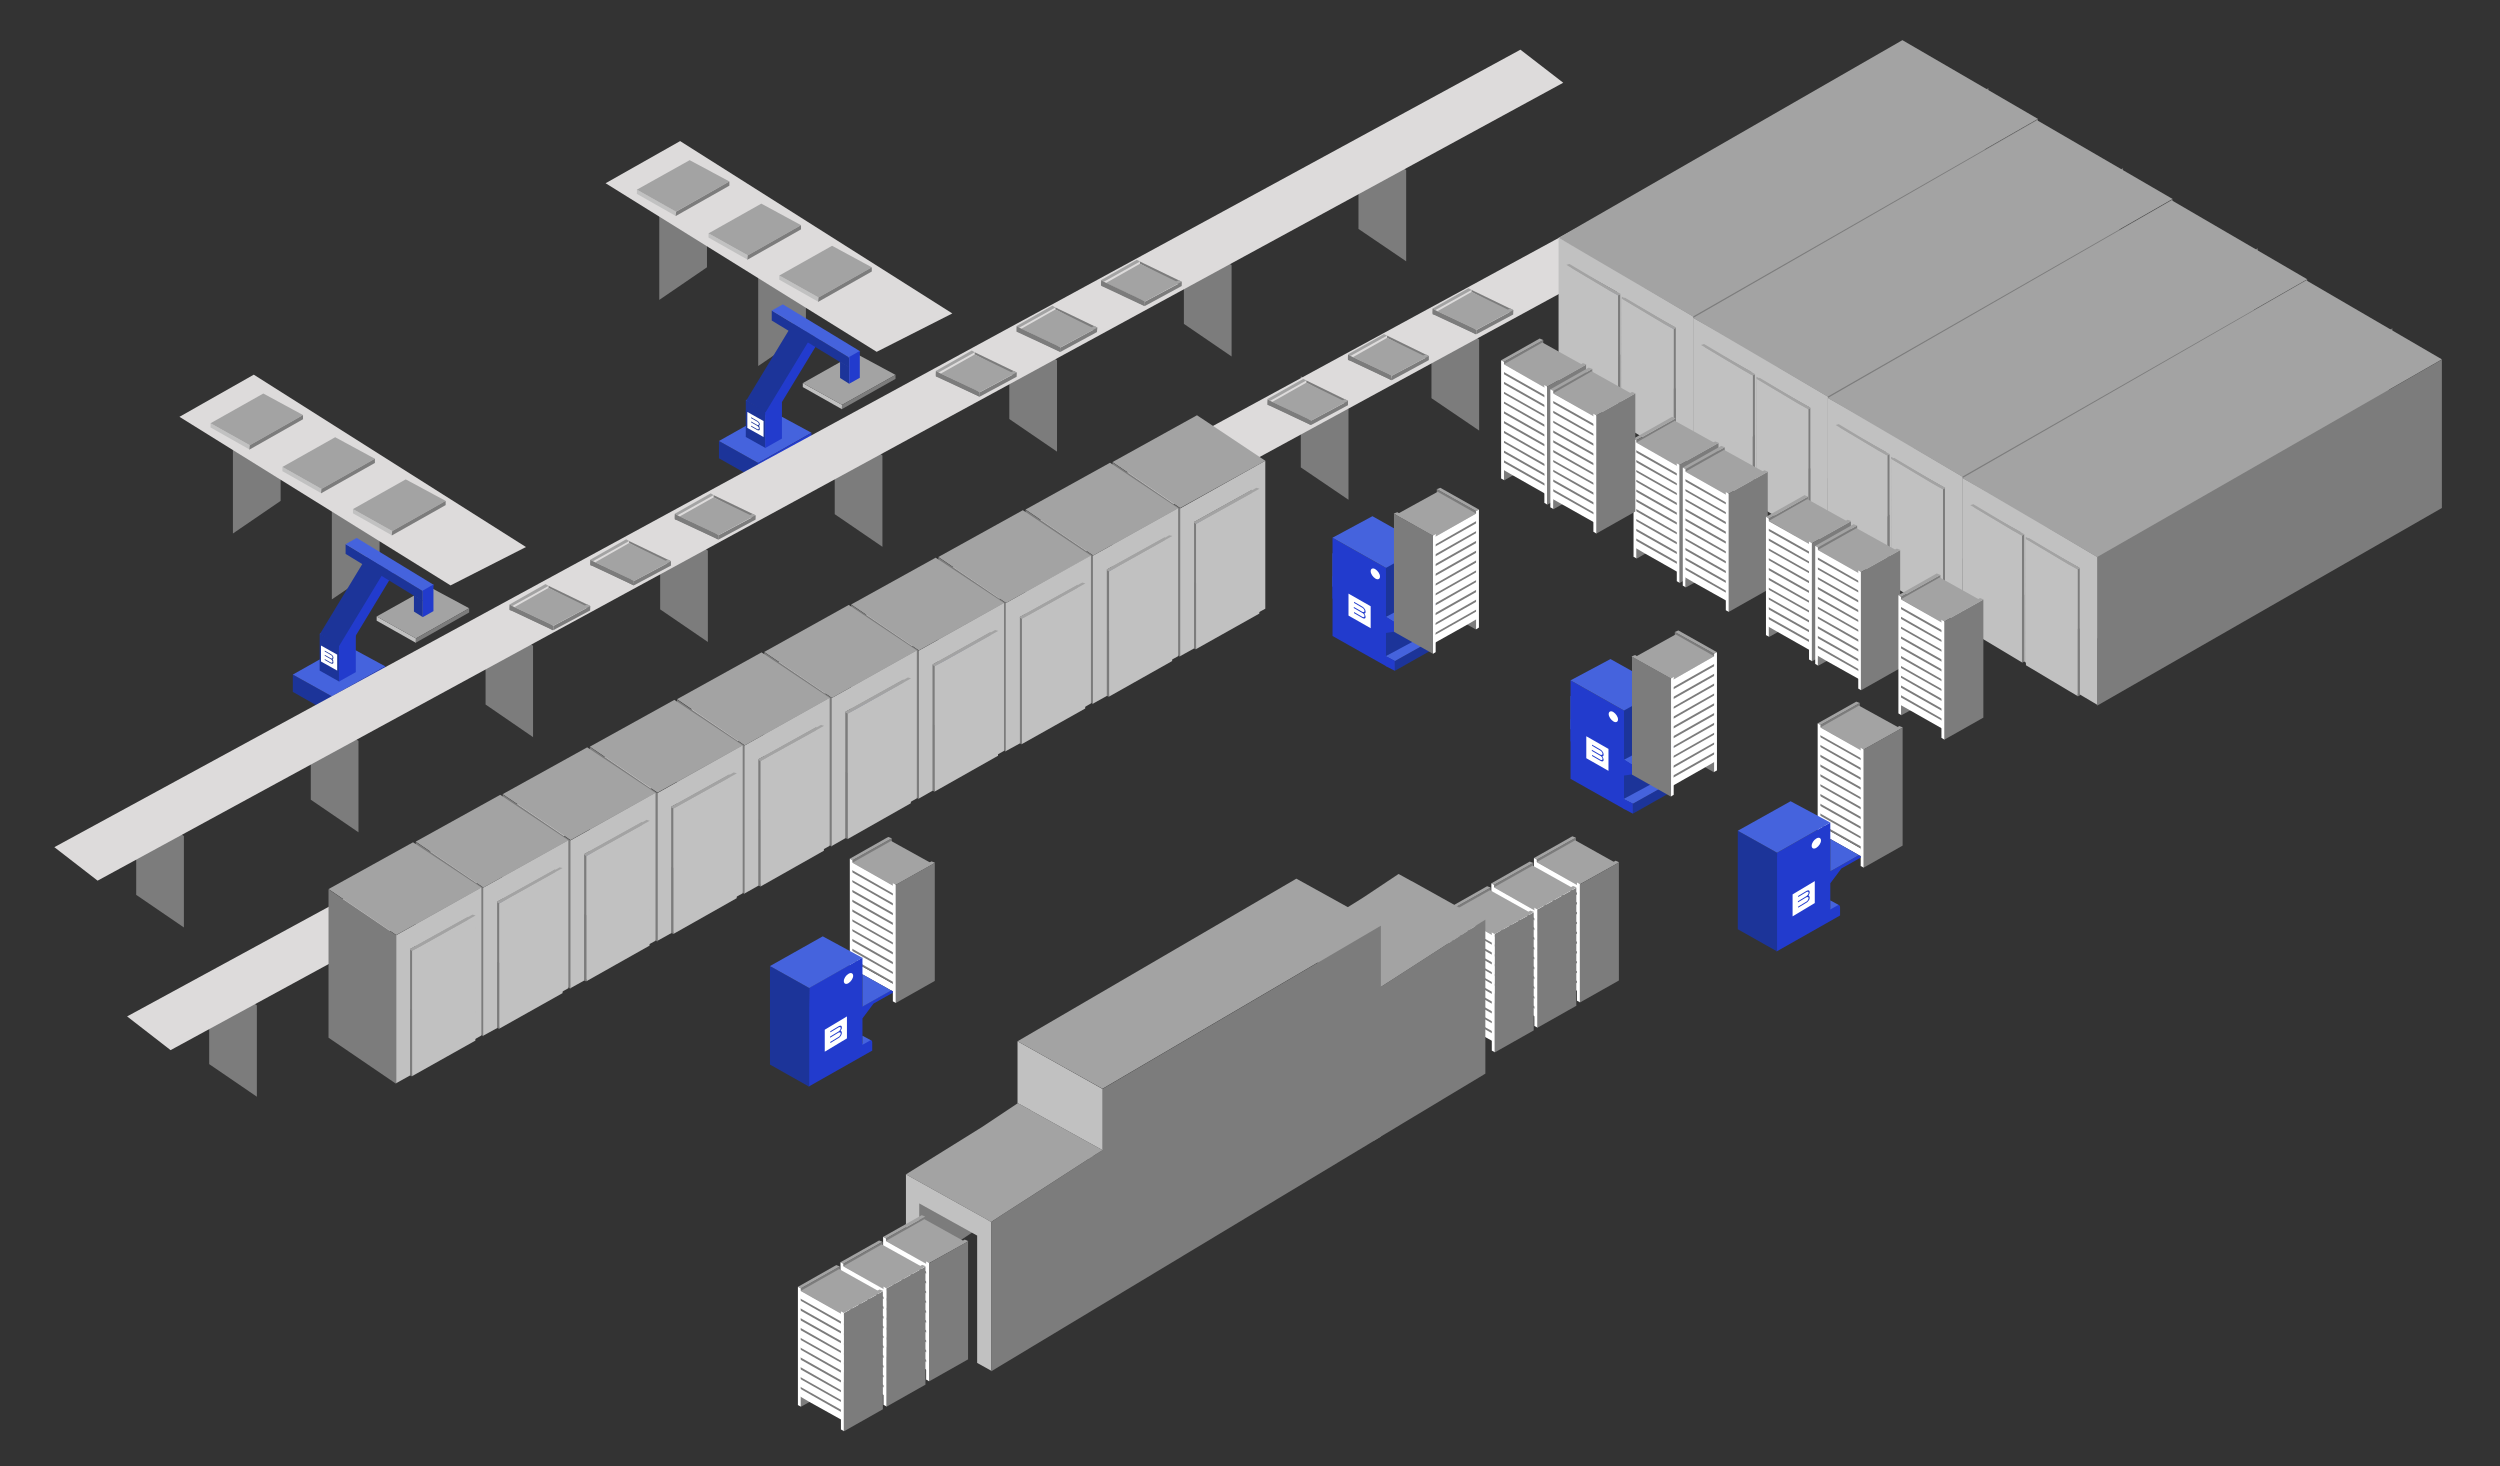 <?xml version="1.0" encoding="UTF-8"?>
<svg id="Livello_1" xmlns="http://www.w3.org/2000/svg" version="1.1" viewBox="0 0 1127 660.9">
  <rect x="0" y="0" width="1127" height="660.9" fill="#333333" stroke="none"/>
  <!-- Generator: Adobe Illustrator 29.3.0, SVG Export Plug-In . SVG Version: 2.1.0 Build 100)  -->
  <defs>
    <style>
      .st0 {
        fill: none;
      }

      .st1 {
        fill: #4563dd;
      }

      .st2 {
        fill: #1c3499;
      }

      .st3 {
        fill: #7c7c7c;
      }

      .st4 {
        fill: #707070;
      }

      .st5 {
        fill: #c1c1c1;
      }

      .st6 {
        fill: #223bcd;
      }

      .st7 {
        fill: #fff;
      }

      .st8 {
        fill: #878787;
      }

      .st9 {
        fill: #a3a3a3;
      }

      .st10 {
        fill: #dddbdb;
      }
    </style>
  </defs>
  <g>
    <polygon class="st3" points="126.5 184.7 126.5 225.8 105 240.5 105 229.3 105 213.8 105 199.3 126.5 184.7"/>
    <polygon class="st3" points="171.1 214.5 171.1 255.6 149.6 270.2 149.6 259.1 149.6 243.5 149.6 229.1 171.1 214.5"/>
    <polygon class="st10" points="80.9 187.9 203.1 263.9 237.1 246.6 114.4 168.9 80.9 187.9"/>
    <g>
      <polyline class="st5" points="187.5 287.8 169.8 277.9 169.8 279.8 187.5 289.8 187.5 284.6"/>
      <polygon class="st9" points="193.6 264.6 169.8 277.9 187.5 287.8 211.5 274.2 193.6 264.6"/>
      <polyline class="st3" points="187.3 289.8 211.5 276.1 211.5 274.2 187.5 287.8"/>
      <polygon class="st1" points="160.4 286.5 152.9 290.7 152.9 290.7 144.1 285.8 151.4 281.6 160.4 286.5"/>
      <polygon class="st6" points="158.9 289 151 293.6 172.1 258.7 180 254.1 158.9 289"/>
      <polyline class="st2" points="190.6 266.5 155.8 245.3 155.8 249.7 190.6 271"/>
      <polyline class="st2" points="190.6 270.7 186.6 268.3 186.6 275.7 190.6 278.2"/>
      <g>
        <polyline class="st2" points="149.6 313.9 132 304.1 132 311.9 149.6 321.9 149.6 310.7"/>
        <polygon class="st1" points="155.8 290.7 132 304.1 149.6 313.9 173.7 300.4 155.8 290.7"/>
        <polyline class="st6" points="149.4 312.7 149.5 312.6 149.5 316.3 149.4 316.3 149.4 321.9 173.7 308.2 173.7 300.4 149.6 313.9"/>
      </g>
      <polygon class="st2" points="152.9 307.2 152.9 290.7 152.9 290.7 144.1 285.8 144.1 302.3 152.8 307.2 152.9 307.3 152.9 307.3 152.9 307.2 152.9 307.2"/>
      <polygon class="st6" points="152.9 290 152.9 290.3 152.8 290.1 152.9 290"/>
      <polygon class="st6" points="152.9 290.3 152.9 290.7 152.9 291.9 152.8 291.9 152.8 307.2 152.8 307.3 152.9 307.3 152.9 307.2 160.4 303 160.4 286.5 152.9 290.7 152.9 290.3"/>
      <rect class="st2" x="138.7" y="266.1" width="40.8" height="10.2" transform="translate(-155.3 266.7) rotate(-58.8)"/>
      <polygon class="st1" points="195.6 263.7 190.6 266.5 155.8 245.3 160.8 242.5 195.6 263.7"/>
      <polygon class="st6" points="195.4 263.5 190.6 266.2 190.6 278.2 195.4 275.5 195.4 263.5"/>
      <path class="st7" d="M144.7,291v7.2l7.3,4.1v-7.2l-7.3-4.1ZM150.2,298c0,.2.1.4.1.6,0,.3-.1.5-.3.6-.2,0-.5,0-.8-.1l-2.8-1.6v-.4l2.8,1.6c.2.1.3.1.5,0,.1,0,.2-.2.2-.4s0-.4-.2-.6c-.1-.2-.3-.4-.5-.5l-2.8-1.6v-.4l2.8,1.6c.2.1.3.1.5,0,.1,0,.2-.2.2-.4s0-.4-.2-.6c-.1-.2-.3-.4-.5-.5l-2.8-1.6v-.4l2.8,1.6c.3.2.5.4.8.7.2.3.3.6.3.9s0,.3-.1.4c0,0-.2.1-.3.2.1.2.2.3.3.5v.4Z"/>
    </g>
    <g>
      <polyline class="st5" points="176.8 239.4 159.1 229.5 159.1 231.4 176.8 241.4 176.8 236.2"/>
      <polygon class="st9" points="182.9 216.1 159.1 229.5 176.8 239.4 200.9 225.8 182.9 216.1"/>
      <polyline class="st3" points="176.6 241.4 200.9 227.7 200.9 225.8 176.8 239.4"/>
    </g>
    <g>
      <polyline class="st5" points="144.9 220.4 127.3 210.5 127.3 212.4 144.9 222.4 144.9 217.2"/>
      <polygon class="st9" points="151.1 197.1 127.3 210.5 144.9 220.4 169 206.8 151.1 197.1"/>
      <polyline class="st3" points="144.7 222.4 169 208.7 169 206.8 144.9 220.4"/>
    </g>
    <g>
      <polyline class="st5" points="112.6 200.7 94.9 190.8 94.9 192.7 112.6 202.7 112.6 197.5"/>
      <polygon class="st9" points="118.7 177.4 94.9 190.8 112.6 200.7 136.6 187.1 118.7 177.4"/>
      <polyline class="st3" points="112.4 202.7 136.6 189 136.6 187.1 112.6 200.7"/>
    </g>
    <polygon class="st3" points="318.7 79.4 318.7 120.5 297.2 135.2 297.2 124 297.2 108.5 297.2 94 318.7 79.4"/>
    <polygon class="st3" points="363.3 109.2 363.3 150.3 341.8 165 341.8 153.8 341.8 138.3 341.8 123.8 363.3 109.2"/>
    <polygon class="st10" points="273 82.6 395.2 158.6 429.3 141.3 306.6 63.6 273 82.6"/>
    <g>
      <polyline class="st5" points="379.6 182.5 361.9 172.7 361.9 174.5 379.6 184.5 379.6 179.3"/>
      <polygon class="st9" points="385.7 159.3 361.9 172.7 379.6 182.5 403.7 169 385.7 159.3"/>
      <polyline class="st3" points="379.4 184.5 403.7 170.8 403.7 169 379.6 182.5"/>
      <polygon class="st1" points="352.5 181.2 345.1 185.4 345 185.4 336.2 180.5 343.6 176.3 352.5 181.2"/>
      <polygon class="st6" points="351 183.7 343.2 188.3 364.3 153.4 372.2 148.8 351 183.7"/>
      <polyline class="st2" points="382.8 161.2 347.9 140 347.9 144.5 382.8 165.7"/>
      <polyline class="st2" points="382.8 165.4 378.7 163 378.7 170.4 382.8 173"/>
      <g>
        <polyline class="st2" points="341.8 208.7 324.1 198.8 324.1 206.6 341.8 216.6 341.8 205.5"/>
        <polygon class="st1" points="347.9 185.4 324.1 198.8 341.8 208.7 365.8 195.1 347.9 185.4"/>
        <polyline class="st6" points="341.6 207.4 341.7 207.4 341.7 211 341.6 211.1 341.6 216.6 365.8 202.9 365.8 195.1 341.8 208.7"/>
      </g>
      <polygon class="st2" points="345.1 201.9 345.1 185.4 345 185.4 336.2 180.5 336.2 197 345 201.9 345 202 345.1 202 345.1 201.9 345.1 201.9"/>
      <polygon class="st6" points="345 184.8 345 185 345 184.8 345 184.8"/>
      <polygon class="st6" points="345 185 345 185.4 345 186.6 345 186.6 345 201.9 345 202 345 202 345.1 201.9 352.5 197.7 352.5 181.2 345.1 185.4 345 185"/>
      <rect class="st2" x="330.9" y="160.7" width="40.8" height="10.2" transform="translate(27.5 380.4) rotate(-58.8)"/>
      <polygon class="st1" points="387.8 158.4 382.8 161.2 347.9 140 352.9 137.2 387.8 158.4"/>
      <polygon class="st6" points="387.6 158.2 382.8 160.9 382.8 173 387.6 170.3 387.6 158.2"/>
      <path class="st7" d="M336.9,185.7v7.2l7.3,4.1v-7.2l-7.3-4.1ZM342.4,192.8c0,.2.1.4.1.6,0,.3-.1.5-.3.6-.2,0-.5,0-.8-.1l-2.8-1.6v-.4l2.8,1.6c.2.1.3.1.5,0,.1,0,.2-.2.2-.4s0-.4-.2-.6c-.1-.2-.3-.4-.5-.5l-2.8-1.6v-.4l2.8,1.6c.2.1.3.1.5,0,.1,0,.2-.2.2-.4s0-.4-.2-.6c-.1-.2-.3-.4-.5-.5l-2.8-1.6v-.4l2.8,1.6c.3.2.5.4.8.7.2.3.3.6.3.9s0,.3-.1.4c0,0-.2.1-.3.2.1.2.2.3.3.5v.4Z"/>
    </g>
    <g>
      <polyline class="st5" points="369 134.1 351.3 124.2 351.3 126.1 369 136.1 369 130.9"/>
      <polygon class="st9" points="375.1 110.8 351.3 124.2 369 134.1 393 120.5 375.1 110.8"/>
      <polyline class="st3" points="368.8 136.1 393 122.4 393 120.5 369 134.1"/>
    </g>
    <g>
      <polyline class="st5" points="337.1 115.1 319.4 105.2 319.4 107.1 337.1 117.1 337.1 111.9"/>
      <polygon class="st9" points="343.2 91.8 319.4 105.2 337.1 115.1 361.1 101.5 343.2 91.8"/>
      <polyline class="st3" points="336.9 117.1 361.1 103.4 361.1 101.5 337.1 115.1"/>
    </g>
    <g>
      <polyline class="st5" points="304.8 95.4 287.1 85.5 287.1 87.4 304.7 97.4 304.7 92.2"/>
      <polygon class="st9" points="310.9 72.2 287.1 85.5 304.7 95.4 328.8 81.8 310.9 72.2"/>
      <polyline class="st3" points="304.6 97.4 328.8 83.7 328.8 81.8 304.8 95.4"/>
    </g>
  </g>
  <g>
    <g>
      <polygon class="st3" points="711.5 395.6 710.4 395.2 710.4 377.6 692.8 387.5 692.8 427.8 692.8 429.8 692.8 441 697.8 438.1 711 445.3 711.5 395.6"/>
      <polygon class="st3" points="729.8 388.8 729.8 442 712.1 452 712.1 440.8 712.1 439 712.1 398.7 729.8 388.8"/>
      <polygon class="st9" points="708.8 377 710.4 377.6 692.8 387.5 691.5 386.8 708.8 377"/>
      <polygon class="st9" points="710.1 378.8 728.7 389.2 711.1 399.1 692.8 388.6 710.1 378.8"/>
      <g>
        <polygon class="st7" points="692.8 387.5 691.5 386.8 691.5 440.1 692.8 440.8 692.8 387.5"/>
        <polygon class="st7" points="712.2 398.5 710.9 397.8 710.9 451.1 712.2 451.8 712.2 398.5"/>
        <polygon class="st7" points="711.5 402.8 692.1 391.8 692.1 388.3 711.5 399.3 711.5 402.8"/>
        <polygon class="st7" points="711.5 407.2 692.1 396.2 692.1 392.7 711.5 403.8 711.5 407.2"/>
        <polygon class="st7" points="711.5 411.6 692.1 400.6 692.1 397.2 711.5 408.2 711.5 411.6"/>
        <polygon class="st7" points="711.5 416.1 692.1 405 692.1 401.6 711.5 412.6 711.5 416.1"/>
        <polygon class="st7" points="711.5 420.5 692.1 409.5 692.1 406 711.5 417 711.5 420.5"/>
        <polygon class="st7" points="711.5 424.9 692.1 413.9 692.1 410.4 711.5 421.5 711.5 424.9"/>
        <polygon class="st7" points="711.5 429.3 692.1 418.3 692.1 414.9 711.5 425.9 711.5 429.3"/>
        <polygon class="st7" points="711.5 433.8 692.1 422.7 692.1 419.3 711.5 430.3 711.5 433.8"/>
        <polygon class="st7" points="711.5 438.2 692.1 427.2 692.1 423.7 711.5 434.7 711.5 438.2"/>
        <polygon class="st7" points="711.5 442.6 692.1 431.6 692.1 428.1 711.5 439.1 711.5 442.6"/>
        <polyline class="st7" points="696.7 438.7 711.5 447 711.5 443.6 692.1 432.5 692.1 436"/>
        <line class="st0" x1="711.5" y1="448" x2="711.5" y2="451.5"/>
        <line class="st0" x1="692.1" y1="440.4" x2="692.1" y2="437"/>
      </g>
      <polygon class="st9" points="728.3 388 729.9 388.7 712.2 398.5 711 397.8 728.3 388"/>
    </g>
    <g>
      <polygon class="st3" points="692.3 406.9 691.2 406.6 691.2 389 673.5 398.9 673.5 439.2 673.5 441.2 673.5 452.3 678.6 449.5 691.8 456.6 692.3 406.9"/>
      <polygon class="st3" points="710.6 400.2 710.6 453.4 692.9 463.4 692.9 452.2 692.9 450.3 692.9 410.1 710.6 400.2"/>
      <polygon class="st9" points="689.6 388.4 691.2 389 673.5 398.9 672.3 398.2 689.6 388.4"/>
      <polygon class="st9" points="690.9 390.2 709.5 400.6 691.8 410.4 673.5 400 690.9 390.2"/>
      <g>
        <polygon class="st7" points="673.5 398.9 672.3 398.2 672.3 451.5 673.5 452.2 673.5 398.9"/>
        <polygon class="st7" points="693 409.9 691.7 409.2 691.7 462.5 693 463.2 693 409.9"/>
        <polygon class="st7" points="692.3 414.2 672.9 403.2 672.9 399.7 692.3 410.7 692.3 414.2"/>
        <polygon class="st7" points="692.3 418.6 672.9 407.6 672.9 404.1 692.3 415.2 692.3 418.6"/>
        <polygon class="st7" points="692.3 423 672.9 412 672.9 408.6 692.3 419.6 692.3 423"/>
        <polygon class="st7" points="692.3 427.5 672.9 416.4 672.9 413 692.3 424 692.3 427.5"/>
        <polygon class="st7" points="692.3 431.9 672.9 420.9 672.9 417.4 692.3 428.4 692.3 431.9"/>
        <polygon class="st7" points="692.3 436.3 672.9 425.3 672.9 421.8 692.3 432.8 692.3 436.3"/>
        <polygon class="st7" points="692.3 440.7 672.9 429.7 672.9 426.2 692.3 437.3 692.3 440.7"/>
        <polygon class="st7" points="692.3 445.2 672.9 434.1 672.9 430.7 692.3 441.7 692.3 445.2"/>
        <polygon class="st7" points="692.3 449.6 672.9 438.6 672.9 435.1 692.3 446.1 692.3 449.6"/>
        <polygon class="st7" points="692.3 454 672.9 443 672.9 439.5 692.3 450.5 692.3 454"/>
        <polyline class="st7" points="677.5 450.1 692.3 458.4 692.3 455 672.9 443.9 672.9 447.4"/>
        <line class="st0" x1="692.3" y1="459.4" x2="692.3" y2="462.8"/>
        <line class="st0" x1="672.9" y1="451.8" x2="672.9" y2="448.4"/>
      </g>
      <polygon class="st9" points="709.1 399.4 710.7 400 693 409.9 691.8 409.2 709.1 399.4"/>
    </g>
    <g>
      <polygon class="st3" points="673.1 418 672 417.7 672 400.1 654.3 410 654.3 450.3 654.3 452.3 654.3 463.4 659.4 460.6 672.6 467.7 673.1 418"/>
      <polygon class="st3" points="691.4 411.3 691.4 464.5 673.7 474.5 673.7 463.3 673.7 461.4 673.7 421.1 691.4 411.3"/>
      <polygon class="st9" points="670.4 399.5 672 400.1 654.3 410 653.1 409.3 670.4 399.5"/>
      <polygon class="st9" points="671.7 401.3 690.3 411.7 672.6 421.5 654.3 411.1 671.7 401.3"/>
      <g>
        <polygon class="st7" points="654.3 410 653.1 409.3 653.1 462.6 654.3 463.3 654.3 410"/>
        <polygon class="st7" points="673.8 421 672.5 420.3 672.5 473.6 673.8 474.3 673.8 421"/>
        <polygon class="st7" points="673.1 425.3 653.7 414.3 653.7 410.8 673.1 421.8 673.1 425.3"/>
        <polygon class="st7" points="673.1 429.7 653.7 418.7 653.7 415.2 673.1 426.2 673.1 429.7"/>
        <polygon class="st7" points="673.1 434.1 653.7 423.1 653.7 419.6 673.1 430.7 673.1 434.1"/>
        <polygon class="st7" points="673.1 438.6 653.7 427.5 653.7 424.1 673.1 435.1 673.1 438.6"/>
        <polygon class="st7" points="673.1 443 653.7 432 653.7 428.5 673.1 439.5 673.1 443"/>
        <polygon class="st7" points="673.1 447.4 653.7 436.4 653.7 432.9 673.1 443.9 673.1 447.4"/>
        <polygon class="st7" points="673.1 451.8 653.7 440.8 653.7 437.3 673.1 448.4 673.1 451.8"/>
        <polygon class="st7" points="673.1 456.2 653.7 445.2 653.7 441.8 673.1 452.8 673.1 456.2"/>
        <polygon class="st7" points="673.1 460.7 653.7 449.6 653.7 446.2 673.1 457.2 673.1 460.7"/>
        <polygon class="st7" points="673.1 465.1 653.7 454.1 653.7 450.6 673.1 461.6 673.1 465.1"/>
        <polyline class="st7" points="658.3 461.2 673.1 469.5 673.1 466.1 653.7 455 653.7 458.5"/>
        <line class="st0" x1="673.1" y1="470.5" x2="673.1" y2="473.9"/>
        <line class="st0" x1="653.7" y1="462.9" x2="653.7" y2="459.5"/>
      </g>
      <polygon class="st9" points="689.9 410.5 691.5 411.1 673.8 421 672.6 420.3 689.9 410.5"/>
    </g>
  </g>
  <polyline class="st9" points="636.4 397.2 662.4 411.7 662.4 411.7 668.6 415.1 668.5 415.2 668 415.5 665.2 417.4 662.4 419.2 638.9 434.4 623.8 444.1 618.5 447.5 617.2 446.8 617 446.7 616.8 446.6 580.1 426.1 614.4 404.7 630.3 394.1 630.5 394 636.3 397.2 636.4 397.2 637.1 396.7"/>
  <polygon class="st3" points="669.6 414.6 666.2 416.7 665 417.5 663.4 418.6 663.4 418.5 639.8 433.7 624.8 443.4 619.4 446.8 619.4 446.8 619.4 514.2 669.6 484 669.6 414.6"/>
  <polygon class="st3" points="94.3 438.7 94.3 479.7 115.8 494.4 115.8 483.2 115.8 467.7 115.8 453.2 94.3 438.7"/>
  <polygon class="st3" points="586.4 169.6 586.4 210.7 607.9 225.3 607.9 214.2 607.9 198.6 607.9 184.2 586.4 169.6"/>
  <polygon class="st3" points="645.3 138.4 645.3 179.5 666.8 194.1 666.8 183 666.8 167.4 666.8 153 645.3 138.4"/>
  <polygon class="st10" points="718.2 98.8 737.5 113.6 76.9 473.4 57.3 458.2 718.2 98.8"/>
  <g>
    <polygon class="st3" points="538.3 262.5 538.3 292.3 564.9 277.4 538.3 262.5"/>
    <polygon class="st4" points="538.3 292.3 538.3 292.4 564.9 277.4 564.9 277.4 538.3 292.3"/>
    <polygon class="st9" points="565 266.3 565 277.4 565 277.4 565 250.8 565 266.3"/>
    <polygon class="st9" points="538.3 235.3 538.3 262.5 564.9 277.4 565 277.4 565 266.3 565 250.8 565 220.4 538.3 235.3"/>
    <polygon class="st9" points="564.9 277.4 564.9 277.4 565 277.4 565 277.4 564.9 277.4"/>
    <polygon class="st2" points="564.9 277.4 565 277.5 565 277.4 564.9 277.4"/>
    <polygon class="st1" points="539.2 236.1 539.2 236.2 539.2 236.2 543.5 233.8 567.8 220.3 543.5 233.8 539.2 236.1"/>
    <line class="st0" x1="532" y1="295.8" x2="570.4" y2="274.4"/>
    <polygon class="st6" points="565 237.6 566.5 236.7 566.5 226.1 565 226.9 565 237.6"/>
    <polygon class="st6" points="565 270.4 566.5 269.5 566.5 258.9 565 259.8 565 270.4"/>
    <polygon class="st9" points="539.6 187.2 501.5 208.3 532 229 570.4 207.7 539.6 187.2"/>
    <polygon class="st3" points="501.5 208.4 501.5 275.3 532 296.1 532 285 532 269.4 532 229.2 501.5 208.4"/>
    <polygon class="st5" points="532 229.2 532 295.8 538.3 292.3 538.3 235.3 564.4 220.8 564.4 277.7 570.4 274.4 570.4 207.7 532 229.2"/>
    <polygon class="st3" points="538.3 292.3 538.3 235.6 539.2 236.1 539.2 276.4 539.2 291.9 539.2 292.8 538.3 292.3"/>
    <polygon class="st5" points="539.2 236.2 539.2 292.6 567.7 276.6 567.8 220.3 543.5 233.8 539.2 236.2 539.2 236.2"/>
    <polygon class="st9" points="538.1 235.5 539.2 236.2 539.2 236.2 543.5 233.8 567.8 220.3 566.4 219.9 543.5 232.6 538.1 235.5"/>
  </g>
  <g>
    <polygon class="st3" points="499 283.9 499 313.7 525.6 298.8 499 283.9"/>
    <polygon class="st4" points="499 313.7 499 313.8 525.7 298.8 525.6 298.8 499 313.7"/>
    <polygon class="st9" points="525.7 287.7 525.7 298.8 525.7 298.8 525.7 272.1 525.7 287.7"/>
    <polygon class="st9" points="499 256.7 499 283.9 525.6 298.8 525.7 298.8 525.7 287.7 525.7 272.1 525.7 241.8 499 256.7"/>
    <polygon class="st9" points="525.6 298.8 525.7 298.8 525.7 298.8 525.7 298.8 525.6 298.8"/>
    <polygon class="st2" points="525.7 298.8 525.7 298.8 525.7 298.8 525.7 298.8"/>
    <polygon class="st1" points="500 257.5 500 257.6 500 257.6 504.2 255.2 528.5 241.6 504.2 255.2 500 257.5"/>
    <line class="st0" x1="492.7" y1="317.2" x2="531.1" y2="295.7"/>
    <polygon class="st6" points="525.7 259 527.3 258.1 527.3 247.4 525.7 248.3 525.7 259"/>
    <polygon class="st6" points="525.7 291.8 527.3 290.9 527.3 280.3 525.7 281.1 525.7 291.8"/>
    <polygon class="st9" points="500.4 208.6 462.3 229.7 492.8 250.4 531.1 229.1 500.4 208.6"/>
    <polygon class="st3" points="462.3 229.8 462.3 296.7 492.8 317.5 492.8 306.4 492.8 290.8 492.8 250.5 462.3 229.8"/>
    <polygon class="st5" points="492.7 250.5 492.7 317.2 499 313.7 499 256.7 525.1 242.2 525.1 299.1 531.1 295.8 531.1 229.1 492.7 250.5"/>
    <polygon class="st3" points="499 313.7 499 257 500 257.5 500 297.8 500 313.3 500 314.2 499 313.7"/>
    <polygon class="st5" points="500 257.6 500 314 528.4 298 528.5 241.6 504.2 255.2 500 257.6 500 257.6"/>
    <polygon class="st9" points="498.8 256.9 500 257.6 500 257.6 504.2 255.2 528.5 241.6 527.1 241.3 504.2 254 498.8 256.9"/>
  </g>
  <g>
    <polygon class="st3" points="459.8 305.2 459.8 335.1 486.4 320.2 459.8 305.2"/>
    <polygon class="st4" points="459.8 335.1 459.8 335.2 486.4 320.2 486.4 320.2 459.8 335.1"/>
    <polygon class="st9" points="486.5 309.1 486.5 320.2 486.5 320.2 486.5 293.5 486.5 309.1"/>
    <polygon class="st9" points="459.8 278.1 459.8 305.2 486.4 320.2 486.5 320.1 486.5 309.1 486.5 293.5 486.5 263.2 459.8 278.1"/>
    <polygon class="st9" points="486.4 320.2 486.4 320.2 486.5 320.2 486.5 320.1 486.4 320.2"/>
    <polygon class="st2" points="486.4 320.2 486.5 320.2 486.5 320.2 486.4 320.2"/>
    <polygon class="st1" points="460.7 278.9 460.7 278.9 460.7 278.9 464.9 276.6 489.3 263 464.9 276.6 460.7 278.9"/>
    <line class="st0" x1="453.4" y1="338.6" x2="491.8" y2="317.1"/>
    <polygon class="st6" points="486.5 280.4 488 279.5 488 268.8 486.5 269.7 486.5 280.4"/>
    <polygon class="st6" points="486.5 313.2 488 312.3 488 301.7 486.5 302.5 486.5 313.2"/>
    <polygon class="st9" points="461.1 230 423 251.1 453.5 271.8 491.8 250.5 461.1 230"/>
    <polygon class="st3" points="423 251.2 423 318.1 453.5 338.9 453.5 327.7 453.5 312.2 453.5 271.9 423 251.2"/>
    <polygon class="st5" points="453.4 271.9 453.4 338.6 459.8 335.1 459.8 278.1 485.9 263.6 485.9 320.5 491.8 317.1 491.8 250.4 453.4 271.9"/>
    <polygon class="st3" points="459.8 335.1 459.8 278.4 460.7 278.9 460.7 319.2 460.7 334.7 460.7 335.6 459.8 335.1"/>
    <polygon class="st5" points="460.7 278.9 460.7 335.4 489.2 319.4 489.3 263 464.9 276.6 460.7 278.9 460.7 278.9"/>
    <polygon class="st9" points="459.5 278.3 460.7 278.9 460.7 278.9 464.9 276.6 489.3 263 487.9 262.6 464.9 275.3 459.5 278.3"/>
  </g>
  <g>
    <polygon class="st3" points="420.5 326.6 420.5 356.4 447.1 341.6 420.5 326.6"/>
    <polygon class="st4" points="420.5 356.4 420.5 356.5 447.1 341.6 447.1 341.6 420.5 356.4"/>
    <polygon class="st9" points="447.2 330.4 447.2 341.6 447.2 341.6 447.2 314.9 447.2 330.4"/>
    <polygon class="st9" points="420.5 299.5 420.5 326.6 447.1 341.6 447.2 341.5 447.2 330.4 447.2 314.9 447.2 284.6 420.5 299.5"/>
    <polygon class="st9" points="447.1 341.6 447.1 341.6 447.2 341.6 447.2 341.5 447.1 341.6"/>
    <polygon class="st2" points="447.1 341.6 447.2 341.6 447.2 341.6 447.1 341.6"/>
    <polygon class="st1" points="421.4 300.3 421.4 300.3 421.4 300.3 425.7 298 450 284.4 425.7 297.9 421.4 300.3"/>
    <line class="st0" x1="414.2" y1="360" x2="452.6" y2="338.5"/>
    <polygon class="st6" points="447.2 301.7 448.7 300.9 448.7 290.2 447.2 291.1 447.2 301.7"/>
    <polygon class="st6" points="447.2 334.6 448.7 333.7 448.7 323 447.2 323.9 447.2 334.6"/>
    <polygon class="st9" points="421.8 251.4 383.7 272.5 414.2 293.2 452.6 271.8 421.8 251.4"/>
    <polygon class="st3" points="383.7 272.6 383.7 339.5 414.2 360.3 414.2 349.1 414.2 333.6 414.2 293.3 383.7 272.6"/>
    <polygon class="st5" points="414.2 293.3 414.2 360 420.5 356.4 420.5 299.5 446.6 284.9 446.6 341.9 452.6 338.5 452.6 271.8 414.2 293.3"/>
    <polygon class="st3" points="420.5 356.4 420.5 299.7 421.4 300.3 421.4 340.5 421.4 356.1 421.4 357 420.5 356.4"/>
    <polygon class="st5" points="421.4 300.3 421.4 356.8 449.9 340.7 450 284.4 425.7 298 421.4 300.3 421.4 300.3"/>
    <polygon class="st9" points="420.3 299.7 421.4 300.3 421.4 300.3 425.7 298 450 284.4 448.6 284 425.7 296.7 420.3 299.7"/>
  </g>
  <g>
    <polygon class="st3" points="381.2 348 381.2 377.8 407.8 363 381.2 348"/>
    <polygon class="st4" points="381.2 377.8 381.2 377.9 407.9 363 407.8 363 381.2 377.8"/>
    <polygon class="st9" points="407.9 351.8 407.9 363 407.9 363 407.9 336.3 407.9 351.8"/>
    <polygon class="st9" points="381.2 320.8 381.2 348 407.8 363 407.9 362.9 407.9 351.8 407.9 336.3 407.9 306 381.2 320.8"/>
    <polygon class="st9" points="407.8 363 407.9 363 407.9 363 407.9 362.9 407.8 363"/>
    <polygon class="st2" points="407.9 363 407.9 363 407.9 363 407.9 363"/>
    <polygon class="st1" points="382.2 321.7 382.2 321.7 382.2 321.7 386.4 319.4 410.7 305.8 386.4 319.3 382.2 321.7"/>
    <line class="st0" x1="374.9" y1="381.4" x2="413.3" y2="359.9"/>
    <polygon class="st6" points="407.9 323.1 409.5 322.3 409.5 311.6 407.9 312.5 407.9 323.1"/>
    <polygon class="st6" points="407.9 356 409.5 355.1 409.5 344.4 407.9 345.3 407.9 356"/>
    <polygon class="st9" points="382.6 272.7 344.5 293.9 375 314.6 413.3 293.2 382.6 272.7"/>
    <polygon class="st3" points="344.5 294 344.5 360.9 375 381.7 375 370.5 375 355 375 314.7 344.5 294"/>
    <polygon class="st5" points="374.9 314.7 374.9 381.4 381.2 377.8 381.2 320.8 407.3 306.3 407.3 363.3 413.3 359.9 413.3 293.2 374.9 314.7"/>
    <polygon class="st3" points="381.2 377.8 381.2 321.1 382.2 321.6 382.2 361.9 382.2 377.5 382.2 378.3 381.2 377.8"/>
    <polygon class="st5" points="382.2 321.7 382.2 378.2 410.6 362.1 410.7 305.8 386.4 319.4 382.2 321.7 382.2 321.7"/>
    <polygon class="st9" points="381 321.1 382.2 321.7 382.2 321.7 386.4 319.4 410.7 305.8 409.3 305.4 386.4 318.1 381 321.1"/>
  </g>
  <g>
    <polygon class="st3" points="342 369.4 342 399.2 368.6 384.3 342 369.4"/>
    <polygon class="st4" points="342 399.2 342 399.3 368.6 384.4 368.6 384.3 342 399.2"/>
    <polygon class="st9" points="368.7 373.2 368.7 384.3 368.7 384.3 368.7 357.7 368.7 373.2"/>
    <polygon class="st9" points="342 342.2 342 369.4 368.6 384.3 368.7 384.3 368.7 373.2 368.7 357.7 368.7 327.4 342 342.2"/>
    <polygon class="st9" points="368.6 384.3 368.6 384.4 368.7 384.3 368.7 384.3 368.6 384.3"/>
    <polygon class="st2" points="368.6 384.4 368.7 384.4 368.7 384.3 368.6 384.4"/>
    <polygon class="st1" points="342.9 343.1 342.9 343.1 342.9 343.1 347.1 340.7 371.5 327.2 347.1 340.7 342.9 343.1"/>
    <line class="st0" x1="335.6" y1="402.8" x2="374" y2="381.3"/>
    <polygon class="st6" points="368.7 344.5 370.2 343.6 370.2 333 368.7 333.9 368.7 344.5"/>
    <polygon class="st6" points="368.7 377.3 370.2 376.5 370.2 365.8 368.7 366.7 368.7 377.3"/>
    <polygon class="st9" points="343.3 294.1 305.2 315.2 335.7 336 374 314.6 343.3 294.1"/>
    <polygon class="st3" points="305.2 315.4 305.2 382.2 335.7 403.1 335.7 391.9 335.7 376.4 335.7 336.1 305.2 315.4"/>
    <polygon class="st5" points="335.6 336.1 335.6 402.8 342 399.2 342 342.2 368.1 327.7 368.1 384.6 374 381.3 374 314.6 335.6 336.1"/>
    <polygon class="st3" points="342 399.2 342 342.5 342.9 343 342.9 383.3 342.9 398.8 342.9 399.7 342 399.2"/>
    <polygon class="st5" points="342.9 343.1 342.9 399.6 371.4 383.5 371.5 327.2 347.1 340.7 342.9 343.1 342.9 343.1"/>
    <polygon class="st9" points="341.7 342.5 342.9 343.1 342.9 343.1 347.1 340.7 371.5 327.2 370.1 326.8 347.1 339.5 341.7 342.5"/>
  </g>
  <g>
    <polygon class="st3" points="302.7 390.8 302.7 420.6 329.3 405.7 302.7 390.8"/>
    <polygon class="st4" points="302.7 420.6 302.7 420.7 329.3 405.8 329.3 405.7 302.7 420.6"/>
    <polygon class="st9" points="329.4 394.6 329.4 405.7 329.4 405.7 329.4 379.1 329.4 394.6"/>
    <polygon class="st9" points="302.7 363.6 302.7 390.8 329.3 405.7 329.4 405.7 329.4 394.6 329.4 379.1 329.4 348.8 302.7 363.6"/>
    <polygon class="st9" points="329.3 405.7 329.3 405.8 329.4 405.7 329.4 405.7 329.3 405.7"/>
    <polygon class="st2" points="329.3 405.8 329.4 405.8 329.4 405.7 329.3 405.8"/>
    <polygon class="st1" points="303.6 364.5 303.6 364.5 303.6 364.5 307.9 362.1 332.2 348.6 307.9 362.1 303.6 364.5"/>
    <line class="st0" x1="296.4" y1="424.1" x2="334.8" y2="402.7"/>
    <polygon class="st6" points="329.4 365.9 330.9 365 330.9 354.4 329.4 355.2 329.4 365.9"/>
    <polygon class="st6" points="329.4 398.7 330.9 397.9 330.9 387.2 329.4 388.1 329.4 398.7"/>
    <polygon class="st9" points="304 315.5 265.9 336.6 296.4 357.3 334.8 336 304 315.5"/>
    <polygon class="st3" points="265.9 336.7 265.9 403.6 296.4 424.5 296.4 413.3 296.4 397.8 296.4 357.5 265.9 336.7"/>
    <polygon class="st5" points="296.4 357.5 296.4 424.1 302.7 420.6 302.7 363.6 328.8 349.1 328.8 406 334.8 402.7 334.8 336 296.4 357.5"/>
    <polygon class="st3" points="302.7 420.6 302.7 363.9 303.6 364.4 303.6 404.7 303.6 420.2 303.6 421.1 302.7 420.6"/>
    <polygon class="st5" points="303.6 364.5 303.6 421 332.1 404.9 332.2 348.6 307.9 362.1 303.6 364.5 303.6 364.5"/>
    <polygon class="st9" points="302.5 363.9 303.6 364.5 303.6 364.5 307.9 362.1 332.2 348.6 330.8 348.2 307.9 360.9 302.5 363.9"/>
  </g>
  <g>
    <polygon class="st3" points="263.4 412.2 263.4 442 290 427.1 263.4 412.2"/>
    <polygon class="st4" points="263.4 442 263.4 442.1 290.1 427.1 290 427.1 263.4 442"/>
    <polygon class="st9" points="290.1 416 290.1 427.1 290.1 427.1 290.1 400.5 290.1 416"/>
    <polygon class="st9" points="263.4 385 263.4 412.2 290 427.1 290.1 427.1 290.1 416 290.1 400.5 290.1 370.1 263.4 385"/>
    <polygon class="st9" points="290 427.1 290.1 427.1 290.1 427.1 290.1 427.1 290 427.1"/>
    <polygon class="st2" points="290.1 427.1 290.1 427.2 290.1 427.1 290.1 427.1"/>
    <polygon class="st1" points="264.4 385.8 264.4 385.9 264.4 385.9 268.6 383.5 292.9 370 268.6 383.5 264.4 385.8"/>
    <line class="st0" x1="257.1" y1="445.5" x2="295.5" y2="424.1"/>
    <polygon class="st6" points="290.1 387.3 291.7 386.4 291.7 375.8 290.1 376.6 290.1 387.3"/>
    <polygon class="st6" points="290.1 420.1 291.7 419.2 291.7 408.6 290.1 409.5 290.1 420.1"/>
    <polygon class="st9" points="264.7 336.9 226.6 358 257.2 378.7 295.5 357.4 264.7 336.9"/>
    <polygon class="st3" points="226.6 358.1 226.6 425 257.2 445.8 257.2 434.7 257.2 419.1 257.2 378.9 226.6 358.1"/>
    <polygon class="st5" points="257.1 378.9 257.1 445.5 263.4 442 263.4 385 289.5 370.5 289.5 427.4 295.5 424.1 295.5 357.4 257.1 378.9"/>
    <polygon class="st3" points="263.4 442 263.4 385.3 264.4 385.8 264.4 426.1 264.3 441.6 264.3 442.5 263.4 442"/>
    <polygon class="st5" points="264.4 385.9 264.4 442.3 292.8 426.3 292.9 370 268.6 383.5 264.4 385.9 264.4 385.9"/>
    <polygon class="st9" points="263.2 385.2 264.4 385.9 264.4 385.9 268.6 383.5 292.9 370 291.5 369.6 268.6 382.3 263.2 385.2"/>
  </g>
  <g>
    <polygon class="st3" points="224.2 433.6 224.2 463.4 250.8 448.5 224.2 433.6"/>
    <polygon class="st4" points="224.2 463.4 224.2 463.5 250.8 448.5 250.8 448.5 224.2 463.4"/>
    <polygon class="st9" points="250.9 437.4 250.9 448.5 250.9 448.5 250.9 421.8 250.9 437.4"/>
    <polygon class="st9" points="224.2 406.4 224.2 433.6 250.8 448.5 250.9 448.4 250.9 437.4 250.9 421.8 250.9 391.5 224.2 406.4"/>
    <polygon class="st9" points="250.8 448.5 250.8 448.5 250.9 448.5 250.9 448.4 250.8 448.5"/>
    <polygon class="st2" points="250.8 448.5 250.9 448.5 250.9 448.5 250.8 448.5"/>
    <polygon class="st1" points="225.1 407.2 225.1 407.3 225.1 407.3 229.3 404.9 253.6 391.3 229.3 404.9 225.1 407.2"/>
    <line class="st0" x1="217.8" y1="466.9" x2="256.2" y2="445.4"/>
    <polygon class="st6" points="250.9 408.7 252.4 407.8 252.4 397.1 250.9 398 250.9 408.7"/>
    <polygon class="st6" points="250.9 441.5 252.4 440.6 252.4 430 250.9 430.8 250.9 441.5"/>
    <polygon class="st9" points="225.5 358.3 187.4 379.4 217.9 400.1 256.2 378.8 225.5 358.3"/>
    <polygon class="st3" points="187.4 379.5 187.4 446.4 217.9 467.2 217.9 456 217.9 440.5 217.9 400.2 187.4 379.5"/>
    <polygon class="st5" points="217.8 400.2 217.8 466.9 224.2 463.4 224.2 406.4 250.3 391.9 250.3 448.8 256.2 445.5 256.2 378.8 217.8 400.2"/>
    <polygon class="st3" points="224.2 463.4 224.2 406.7 225.1 407.2 225.1 447.5 225.1 463 225.1 463.9 224.2 463.4"/>
    <polygon class="st5" points="225.1 407.3 225.1 463.7 253.6 447.7 253.6 391.3 229.3 404.9 225.1 407.3 225.1 407.3"/>
    <polygon class="st9" points="223.9 406.6 225.1 407.3 225.1 407.3 229.3 404.9 253.6 391.3 252.3 391 229.3 403.7 223.9 406.6"/>
  </g>
  <g>
    <polygon class="st3" points="184.9 454.9 184.9 484.8 211.5 469.9 184.9 454.9"/>
    <polygon class="st4" points="184.9 484.8 184.9 484.8 211.5 469.9 211.5 469.9 184.9 484.8"/>
    <polygon class="st9" points="211.6 458.8 211.6 469.9 211.6 469.9 211.6 443.2 211.6 458.8"/>
    <polygon class="st9" points="184.9 427.8 184.9 454.9 211.5 469.9 211.6 469.8 211.6 458.8 211.6 443.2 211.6 412.9 184.9 427.8"/>
    <polygon class="st9" points="211.5 469.9 211.5 469.9 211.6 469.9 211.6 469.8 211.5 469.9"/>
    <polygon class="st2" points="211.5 469.9 211.6 469.9 211.6 469.9 211.5 469.9"/>
    <polygon class="st1" points="185.8 428.6 185.8 428.6 185.8 428.6 190.1 426.3 214.4 412.7 190.1 426.3 185.8 428.6"/>
    <line class="st0" x1="178.6" y1="488.3" x2="217" y2="466.8"/>
    <polygon class="st6" points="211.6 430.1 213.1 429.2 213.1 418.5 211.6 419.4 211.6 430.1"/>
    <polygon class="st6" points="211.6 462.9 213.1 462 213.1 451.4 211.6 452.2 211.6 462.9"/>
    <polygon class="st9" points="186.2 379.7 148.1 400.8 178.6 421.5 217 400.1 186.2 379.7"/>
    <polygon class="st3" points="148.1 400.9 148.1 467.8 178.6 488.6 178.6 477.4 178.6 461.9 178.6 421.6 148.1 400.9"/>
    <polygon class="st5" points="178.6 421.6 178.6 488.3 184.9 484.8 184.9 427.8 211 413.3 211 470.2 217 466.8 217 400.1 178.6 421.6"/>
    <polygon class="st3" points="184.9 484.8 184.9 428.1 185.8 428.6 185.8 468.9 185.8 484.4 185.8 485.3 184.9 484.8"/>
    <polygon class="st5" points="185.8 428.6 185.8 485.1 214.3 469.1 214.4 412.7 190.1 426.3 185.8 428.6 185.8 428.6"/>
    <polygon class="st9" points="184.7 428 185.8 428.6 185.8 428.6 190.1 426.3 214.4 412.7 213 412.3 190.1 425 184.7 428"/>
  </g>
  <g>
    <polygon class="st7" points="402.7 445.1 402.5 446.9 401.7 446.5 399.8 445.4 388.3 439 388.6 438.8 384.4 436.5 384.3 436.5 384.3 433.2 402.6 443.5 402.6 443.9 402.7 445.1"/>
    <polygon class="st3" points="384.4 436.5 388.6 438.8 388.3 439 388.3 439 384.3 441.2 384.3 436.5 384.4 436.5"/>
    <polygon class="st3" points="403.1 395.8 402.6 443.5 384.3 433.2 384.3 387.8 402 377.9 402 395.5 403.1 395.8"/>
    <polygon class="st3" points="421.4 389 421.4 442.2 403.7 452.2 403.7 441.1 403.7 439.2 403.7 398.9 421.4 389"/>
    <polygon class="st9" points="400.4 377.3 402 377.9 384.3 387.8 383.1 387.1 400.4 377.3"/>
    <polygon class="st9" points="401.7 379.1 420.3 389.4 402.7 399.3 384.3 388.9 401.7 379.1"/>
    <polygon class="st7" points="384.3 387.8 383.1 387.1 383.1 440.3 384.3 441.1 384.3 387.8"/>
    <polygon class="st7" points="403.8 398.8 402.5 398.1 402.5 451.4 403.8 452.1 403.8 398.8"/>
    <polygon class="st7" points="403.1 403.1 383.7 392 383.7 388.6 403.1 399.6 403.1 403.1"/>
    <polygon class="st7" points="403.1 407.5 383.7 396.5 383.7 393 403.1 404 403.1 407.5"/>
    <polygon class="st7" points="403.1 411.9 383.7 400.9 383.7 397.4 403.1 408.5 403.1 411.9"/>
    <polygon class="st7" points="403.1 416.3 383.7 405.3 383.7 401.9 403.1 412.9 403.1 416.3"/>
    <polygon class="st7" points="403.1 420.8 383.7 409.7 383.7 406.3 403.1 417.3 403.1 420.8"/>
    <polygon class="st7" points="403.1 425.2 383.7 414.2 383.7 410.7 403.1 421.7 403.1 425.2"/>
    <polygon class="st7" points="403.1 429.6 383.7 418.6 383.7 415.1 403.1 426.1 403.1 429.6"/>
    <polygon class="st7" points="403.1 434 383.7 423 383.7 419.5 403.1 430.6 403.1 434"/>
    <polygon class="st7" points="403.1 438.5 383.7 427.4 383.7 424 403.1 435 403.1 438.5"/>
    <polygon class="st7" points="403.1 442.9 383.7 431.9 383.7 428.4 403.1 439.4 403.1 442.9"/>
    <polygon class="st7" points="384.4 436.5 388.6 438.8 388.3 439 388.3 439 384.3 436.6 384.2 436.6 383.7 436.3 383.7 432.8 384.3 433.2 384.3 436.5 384.4 436.5"/>
    <polygon class="st7" points="402.9 443.7 402.6 443.9 402.6 443.5 402.9 443.7"/>
    <polygon class="st7" points="403.1 447.1 403.1 447.3 403 447.2 403.1 447.1"/>
    <line class="st0" x1="403.1" y1="448.3" x2="403.1" y2="451.7"/>
    <line class="st0" x1="383.7" y1="440.7" x2="383.7" y2="437.2"/>
    <polygon class="st9" points="419.9 388.3 421.5 388.9 403.8 398.8 402.6 398.1 419.9 388.3"/>
    <path class="st6" d="M402.5,446.9v.6l-8.7,4.9-5,6.7v11.4l2.5-1.4c1.1-.6,1.9-.2,1.9.8v3.7l-28.6,16.2v-5.6h0v-3.7h0v-17.4l.2-17.8,24-13.6v22l12.9-7.3.8.5h0Z"/>
    <path class="st7" d="M380.4,442.3c0,1.2,1,1.6,2.1.9s2.1-2.1,2.1-3.3-1-1.6-2.1-.9c-1.2.7-2.1,2.1-2.1,3.3Z"/>
    <polygon class="st2" points="347.1 435.5 347.1 479.9 364.8 489.9 364.8 478.7 364.8 463.2 364.8 445.4 347.1 435.5"/>
    <polygon class="st1" points="370.9 422.1 347.1 435.5 364.8 445.4 388.8 431.8 370.9 422.1"/>
    <polygon class="st1" points="388.8 466.9 392.5 468.9 388.8 471 388.8 466.9"/>
    <path class="st7" d="M371.8,464.2v9.9l10-6v-9.9l-10,6ZM379.3,465c.1.1.2.3.2.6s-.1.8-.4,1.3c-.3.4-.6.8-1,1l-3.8,2.3v-.5l3.8-2.3c.3-.2.5-.4.6-.7.2-.3.3-.6.3-.8s0-.4-.3-.5c-.2,0-.4,0-.7.1l-3.8,2.3v-.5l3.8-2.3c.3-.2.5-.4.7-.7.2-.3.3-.6.3-.8s0-.4-.3-.5c-.2,0-.4,0-.6.1l-3.8,2.3v-.5l3.8-2.3c.4-.2.7-.3,1-.2.3.1.4.4.4.8s0,.5-.2.8c-.1.3-.3.5-.4.7.2,0,.3,0,.4.2h0Z"/>
    <polygon class="st1" points="388.8 453.8 401.7 446.5 399.8 445.4 388.8 439.2 388.8 453.8"/>
  </g>
  <g>
    <polygon class="st7" points="839.1 384.1 838.8 386 838 385.5 836.1 384.4 824.7 378 825 377.8 820.7 375.5 820.7 375.5 820.7 372.2 838.9 382.5 838.9 382.9 839.1 384.1"/>
    <polygon class="st3" points="820.7 375.5 825 377.8 824.7 378 824.7 378 820.7 380.2 820.7 375.5 820.7 375.5"/>
    <polygon class="st3" points="839.5 334.8 838.9 382.5 820.7 372.2 820.7 326.8 838.4 316.9 838.4 334.5 839.5 334.8"/>
    <polygon class="st3" points="857.7 328 857.7 381.2 840 391.2 840 380.1 840 378.2 840 337.9 857.7 328"/>
    <polygon class="st9" points="836.8 316.3 838.4 316.9 820.7 326.8 819.4 326.1 836.8 316.3"/>
    <polygon class="st9" points="838 318.1 856.7 328.4 839 338.3 820.7 327.9 838 318.1"/>
    <polygon class="st7" points="820.7 326.8 819.4 326.1 819.4 379.4 820.7 380.1 820.7 326.8"/>
    <polygon class="st7" points="840.1 337.8 838.8 337.1 838.8 390.4 840.1 391.1 840.1 337.8"/>
    <polygon class="st7" points="839.5 342.1 820 331.1 820 327.6 839.5 338.6 839.5 342.1"/>
    <polygon class="st7" points="839.5 346.5 820 335.5 820 332 839.5 343 839.5 346.5"/>
    <polygon class="st7" points="839.5 350.9 820 339.9 820 336.4 839.5 347.5 839.5 350.9"/>
    <polygon class="st7" points="839.5 355.3 820 344.3 820 340.9 839.5 351.9 839.5 355.3"/>
    <polygon class="st7" points="839.5 359.8 820 348.7 820 345.3 839.5 356.3 839.5 359.8"/>
    <polygon class="st7" points="839.5 364.2 820 353.2 820 349.7 839.5 360.7 839.5 364.2"/>
    <polygon class="st7" points="839.5 368.6 820 357.6 820 354.1 839.5 365.2 839.5 368.6"/>
    <polygon class="st7" points="839.5 373 820 362 820 358.6 839.5 369.6 839.5 373"/>
    <polygon class="st7" points="839.5 377.5 820 366.4 820 363 839.5 374 839.5 377.5"/>
    <polygon class="st7" points="839.5 381.9 820 370.9 820 367.4 839.5 378.4 839.5 381.9"/>
    <polygon class="st7" points="820.7 375.5 825 377.8 824.7 378 824.7 378 820.7 375.7 820.6 375.6 820 375.3 820 371.8 820.7 372.2 820.7 375.5 820.7 375.5"/>
    <polygon class="st7" points="839.2 382.7 838.9 382.9 838.9 382.5 839.2 382.7"/>
    <polygon class="st7" points="839.5 386.2 839.5 386.3 839.3 386.2 839.5 386.2"/>
    <line class="st0" x1="839.5" y1="387.3" x2="839.5" y2="390.7"/>
    <line class="st0" x1="820" y1="379.7" x2="820" y2="376.2"/>
    <polygon class="st9" points="856.2 327.3 857.8 327.9 840.1 337.8 838.9 337.1 856.2 327.3"/>
    <path class="st6" d="M838.8,386v.6l-8.7,4.9-5,6.7v11.4l2.5-1.4c1.1-.6,1.9-.2,1.9.8v3.7l-28.6,16.2v-5.6h0v-3.7h0v-17.4l.2-17.8,24-13.6v22l12.9-7.3.8.5h0Z"/>
    <path class="st7" d="M816.7,381.3c0,1.2,1,1.6,2.1.9s2.1-2.1,2.1-3.3-1-1.6-2.1-.9c-1.2.7-2.1,2.1-2.1,3.3Z"/>
    <polygon class="st2" points="783.4 374.5 783.4 418.9 801.1 428.9 801.1 417.7 801.1 402.2 801.1 384.4 783.4 374.5"/>
    <polygon class="st1" points="807.2 361.2 783.4 374.5 801.1 384.4 825.1 370.8 807.2 361.2"/>
    <polygon class="st1" points="825.1 405.9 828.8 407.9 825.1 410 825.1 405.9"/>
    <path class="st7" d="M808.1,403.2v9.9l10-6v-9.9l-10,6ZM815.6,404c0,.1.2.3.2.6s0,.8-.4,1.3c-.3.4-.6.8-1,1l-3.8,2.3v-.5l3.8-2.3c.3-.2.5-.4.6-.7.2-.3.3-.6.3-.8s0-.4-.3-.5c-.2,0-.4,0-.7.1l-3.8,2.3v-.5l3.8-2.3c.3-.2.5-.4.7-.7.2-.3.3-.6.3-.8s0-.4-.3-.5c-.2,0-.4,0-.6.1l-3.8,2.3v-.5l3.8-2.3c.4-.2.7-.3,1-.2.3.1.4.4.4.8s0,.5-.2.8c0,.3-.3.5-.4.7.2,0,.3,0,.4.2h0Z"/>
    <polygon class="st1" points="825.1 392.8 838 385.5 836.1 384.4 825.1 378.2 825.1 392.8"/>
  </g>
  <g>
    <polygon class="st6" points="602.5 272.1 600.7 269.7 600.7 259.8 602.5 259.3 602.5 265.4 602.5 272.1"/>
    <polygon class="st1" points="629 260.4 624.9 262.7 611.3 270.3 602.5 265.4 600.7 264.4 600.7 249.5 605.2 247.1 624.8 258.1 629 260.4"/>
    <g>
      <polygon class="st7" points="657.5 279.1 657.2 279.3 657.2 278.9 657.5 279.1"/>
      <line class="st0" x1="656.6" y1="280.6" x2="656.6" y2="284"/>
    </g>
    <polygon class="st6" points="624.9 291.2 624.9 294.8 625 294.9 625 300.4 600.7 286.7 600.7 242.4 624.8 256 624.8 258.1 624.9 262.7 625 273.7 625 291.2 624.9 291.2"/>
    <path class="st7" d="M622.1,259.9c0,1.2-1,1.6-2.1.9s-2.1-2.1-2.1-3.3,1-1.6,2.1-.9,2.1,2.1,2.1,3.3Z"/>
    <polygon class="st2" points="642.5 245.8 642.5 290.2 624.8 300.2 624.8 289 624.8 273.5 624.8 255.7 642.5 245.8"/>
    <polyline class="st2" points="628.8 298 646.5 288.1 646.5 292.4 628.8 302.4"/>
    <polygon class="st1" points="618.7 232.7 642.5 246.1 624.8 256 600.7 242.4 618.7 232.7"/>
    <polygon class="st1" points="642.6 286.2 646.5 288.1 628.8 298 624.7 295.8 642.6 286.2"/>
    <polygon class="st1" points="642.5 268.6 651.1 273.8 633.6 283.6 624.8 278.1 642.5 268.6"/>
    <polygon class="st6" points="633.6 283.6 624.8 278.1 624.8 279.7 633.6 285.3 633.6 283.6"/>
    <polygon class="st6" points="624.3 279 624.3 285.4 632.1 284.2 624.3 279"/>
    <g>
      <polygon class="st3" points="646.6 238.4 647.7 238.1 647.7 220.5 665.4 230.4 665.4 270.7 665.4 272.6 665.4 283.8 660.4 281 647.2 288.1 646.6 238.4"/>
      <polygon class="st3" points="628.4 231.6 628.4 284.8 646.1 294.8 646.1 283.7 646.1 281.8 646.1 241.5 628.4 231.6"/>
      <polygon class="st9" points="649.3 219.9 647.7 220.5 665.4 230.4 666.7 229.7 649.3 219.9"/>
      <polygon class="st9" points="648.1 221.7 629.4 232 647.1 241.9 665.4 231.5 648.1 221.7"/>
      <g>
        <polygon class="st7" points="665.4 230.4 666.7 229.7 666.7 282.9 665.4 283.7 665.4 230.4"/>
        <polygon class="st7" points="646 241.4 647.2 240.7 647.2 294 646 294.7 646 241.4"/>
        <polygon class="st7" points="646.6 245.7 666 234.6 666 231.2 646.6 242.2 646.6 245.7"/>
        <polygon class="st7" points="646.6 250.1 666 239.1 666 235.6 646.6 246.6 646.6 250.1"/>
        <polygon class="st7" points="646.6 254.5 666 243.5 666 240 646.6 251.1 646.6 254.5"/>
        <polygon class="st7" points="646.6 258.9 666 247.9 666 244.5 646.6 255.5 646.6 258.9"/>
        <polygon class="st7" points="646.6 263.4 666 252.3 666 248.9 646.6 259.9 646.6 263.4"/>
        <polygon class="st7" points="646.6 267.8 666 256.8 666 253.3 646.6 264.3 646.6 267.8"/>
        <polygon class="st7" points="646.6 272.2 666 261.2 666 257.7 646.6 268.7 646.6 272.2"/>
        <polygon class="st7" points="646.6 276.6 666 265.6 666 262.1 646.6 273.2 646.6 276.6"/>
        <polygon class="st7" points="646.6 281.1 666 270 666 266.6 646.6 277.6 646.6 281.1"/>
        <polygon class="st7" points="646.6 285.5 666 274.5 666 271 646.6 282 646.6 285.5"/>
        <polyline class="st7" points="661.4 281.6 646.6 289.9 646.6 286.4 666 275.4 666 278.9"/>
        <line class="st0" x1="646.6" y1="290.9" x2="646.6" y2="294.3"/>
        <line class="st0" x1="666" y1="283.3" x2="666" y2="279.8"/>
      </g>
      <polygon class="st9" points="629.9 230.9 628.3 231.5 645.9 241.4 647.2 240.7 629.9 230.9"/>
    </g>
    <polygon class="st6" points="628.8 298 624.7 295.8 624.7 300.3 628.8 302.4 628.8 298"/>
    <path class="st7" d="M607.9,267.6v9.9l10,5.7v-9.9l-10-5.7ZM615.4,277.2c0,.3.2.6.2.8,0,.4,0,.7-.4.8-.3.1-.6,0-1-.2l-3.8-2.2v-.5l3.8,2.2c.3.1.5.2.6.1.2,0,.3-.2.3-.5s0-.5-.3-.8c-.2-.3-.4-.5-.7-.6l-3.8-2.2v-.5l3.8,2.2c.3.1.5.2.7.1.2,0,.3-.2.3-.5s0-.5-.3-.8c-.2-.3-.4-.5-.6-.6l-3.8-2.2v-.5l3.8,2.2c.4.2.7.6,1,1s.4.9.4,1.3,0,.4-.2.6c0,.1-.3.2-.4.2.2.2.3.5.4.7h0Z"/>
  </g>
  <g>
    <polygon class="st6" points="709.8 336.5 708 334.1 708 324.2 709.8 323.7 709.8 329.7 709.8 336.5"/>
    <polygon class="st1" points="736.3 324.8 732.2 327.1 718.6 334.7 709.8 329.7 708 328.7 708 313.8 712.5 311.4 732.1 322.5 736.3 324.8"/>
    <g>
      <polygon class="st7" points="764.8 343.5 764.5 343.6 764.5 343.3 764.8 343.5"/>
      <line class="st0" x1="763.9" y1="344.9" x2="763.9" y2="348.4"/>
    </g>
    <polygon class="st6" points="732.2 355.5 732.2 359.2 732.3 359.2 732.3 364.8 708 351.1 708 306.7 732.1 320.3 732.1 322.5 732.2 327.1 732.3 338.1 732.3 355.6 732.2 355.5"/>
    <path class="st7" d="M729.4,324.3c0,1.2-1,1.6-2.1.9s-2.1-2.1-2.1-3.3,1-1.6,2.1-.9,2.1,2.1,2.1,3.3Z"/>
    <polygon class="st2" points="749.8 310.2 749.8 354.5 732.1 364.5 732.1 353.4 732.1 337.8 732.1 320.1 749.8 310.2"/>
    <polyline class="st2" points="736.1 362.3 753.8 352.4 753.8 356.8 736.1 366.8"/>
    <polygon class="st1" points="726 297.1 749.8 310.4 732.1 320.3 708 306.7 726 297.1"/>
    <polygon class="st1" points="749.9 350.5 753.8 352.4 736.1 362.3 731.9 360.2 749.9 350.5"/>
    <polygon class="st1" points="749.8 333 758.4 338.2 740.9 348 732.1 342.5 749.8 333"/>
    <polygon class="st6" points="740.9 348 732.1 342.4 732.1 344.1 740.9 349.6 740.9 348"/>
    <polygon class="st6" points="731.6 343.4 731.6 349.7 739.4 348.5 731.6 343.4"/>
    <g>
      <polygon class="st3" points="753.9 302.8 755 302.5 755 284.9 772.7 294.7 772.7 335 772.7 337 772.7 348.2 767.7 345.3 754.5 352.5 753.9 302.8"/>
      <polygon class="st3" points="735.7 296 735.7 349.2 753.4 359.2 753.4 348 753.4 346.2 753.4 305.9 735.7 296"/>
      <polygon class="st9" points="756.6 284.2 755 284.9 772.7 294.7 774 294 756.6 284.2"/>
      <polygon class="st9" points="755.4 286 736.7 296.4 754.4 306.3 772.7 295.8 755.4 286"/>
      <g>
        <polygon class="st7" points="772.7 294.7 774 294 774 347.3 772.7 348 772.7 294.7"/>
        <polygon class="st7" points="753.3 305.8 754.5 305.1 754.5 358.3 753.3 359 753.3 305.8"/>
        <polygon class="st7" points="753.9 310 773.3 299 773.3 295.5 753.9 306.6 753.9 310"/>
        <polygon class="st7" points="753.9 314.4 773.3 303.4 773.3 300 753.9 311 753.9 314.4"/>
        <polygon class="st7" points="753.9 318.9 773.3 307.8 773.3 304.4 753.9 315.4 753.9 318.9"/>
        <polygon class="st7" points="753.9 323.3 773.3 312.3 773.3 308.8 753.9 319.8 753.9 323.3"/>
        <polygon class="st7" points="753.9 327.7 773.3 316.7 773.3 313.2 753.9 324.3 753.9 327.7"/>
        <polygon class="st7" points="753.9 332.1 773.3 321.1 773.3 317.7 753.9 328.7 753.9 332.1"/>
        <polygon class="st7" points="753.9 336.6 773.3 325.5 773.3 322.1 753.9 333.1 753.9 336.6"/>
        <polygon class="st7" points="753.9 341 773.3 330 773.3 326.5 753.9 337.5 753.9 341"/>
        <polygon class="st7" points="753.9 345.4 773.3 334.4 773.3 330.9 753.9 341.9 753.9 345.4"/>
        <polygon class="st7" points="753.9 349.8 773.3 338.8 773.3 335.3 753.9 346.4 753.9 349.8"/>
        <polyline class="st7" points="768.7 345.9 753.9 354.3 753.9 350.8 773.3 339.8 773.3 343.2"/>
        <line class="st0" x1="753.9" y1="355.2" x2="753.9" y2="358.7"/>
        <line class="st0" x1="773.3" y1="347.7" x2="773.3" y2="344.2"/>
      </g>
      <polygon class="st9" points="737.1 295.3 735.5 295.9 753.2 305.8 754.5 305.1 737.1 295.3"/>
    </g>
    <polygon class="st6" points="736.1 362.3 731.9 360.2 731.9 364.6 736.1 366.8 736.1 362.3"/>
    <path class="st7" d="M715.1,331.9v9.9l10,5.7v-9.9l-10-5.7ZM722.7,341.6c0,.3.2.6.2.8,0,.4,0,.7-.4.8-.3.1-.6,0-1-.2l-3.8-2.2v-.5l3.8,2.2c.3.1.5.2.6.1.2,0,.3-.2.3-.5s0-.5-.3-.8c-.2-.3-.4-.5-.7-.6l-3.8-2.2v-.5l3.8,2.2c.3.1.5.2.7.1.2,0,.3-.2.3-.5s0-.5-.3-.8c-.2-.3-.4-.5-.6-.6l-3.8-2.2v-.5l3.8,2.2c.4.2.7.6,1,1s.4.9.4,1.3,0,.4-.2.6c0,.1-.3.2-.4.2.2.2.3.5.4.7h0Z"/>
  </g>
  <polygon class="st3" points="438.6 555.4 414.3 571.6 414.3 541.9 427.3 549.1 438.6 555.4"/>
  <polygon class="st9" points="531 478.4 531 478.4 530.6 478.2 524 474.5 530.6 478.1 531 478.4"/>
  <line class="st0" x1="444.4" y1="550.7" x2="439" y2="547.7"/>
  <polyline class="st0" points="446.8 552 446.8 552 477.4 569.1"/>
  <polygon class="st3" points="497.1 518.5 497 518.5 497 490.9 497 490.9 497.1 490.9 497.1 518.5"/>
  <polygon class="st3" points="497.5 585.8 497 586.1 497 586.1 497.5 585.8"/>
  <polygon class="st9" points="413.9 571.3 413.9 571.3 413.8 571.3 413.8 571.3 413.9 571.3"/>
  <polygon class="st2" points="413.9 571.3 413.8 571.4 413.8 571.3 413.9 571.3"/>
  <polygon class="st6" points="413.8 559.3 412.3 558.4 412.3 547.8 413.8 548.6 413.8 559.3"/>
  <polyline class="st9" points="464.7 500.6 490.7 515 490.7 515 496.9 518.4 496.8 518.5 496.3 518.9 493.5 520.7 490.7 522.5 467.2 537.7 452.1 547.4 446.8 550.9 445.5 550.1 445.3 550 445.2 549.9 408.4 529.4 442.8 508 458.7 497.4 458.8 497.3 464.7 500.5 464.7 500.6 465.5 500.1"/>
  <polygon class="st9" points="493.5 520.7 492.4 521.5 490.7 522.6 490.7 522.5 493.5 520.7"/>
  <polygon class="st3" points="622.4 500.5 622.4 501.8 497.5 585.8 622.4 500.5"/>
  <polygon class="st3" points="493.5 520.7 492.4 521.5 490.7 522.6 490.7 522.5 493.5 520.7"/>
  <polygon class="st5" points="446.8 550.9 446.8 550.9 446.8 617.9 440.5 614.4 440.5 557 414.4 542.5 414.4 571.6 413.9 571.3 413.8 571.3 408.4 568.3 408.4 529.4 445.2 549.9 445.3 550 445.5 550.1 446.8 550.9"/>
  <polygon class="st5" points="446.8 550.9 446.8 617.9 446.8 617.9 446.8 550.9 446.8 550.9 446.8 550.9"/>
  <path class="st8" d="M580.9,484h0Z"/>
  <path class="st1" d="M580.9,484h0Z"/>
  <polygon class="st5" points="493.5 520.7 492.4 521.5 490.7 522.6 490.7 522.5 493.5 520.7"/>
  <path class="st9" d="M497.1,518.5h0l-4.5,2.9-1.7,1.1-43.9,28.3,5.3-3.5,15.1-9.7,23.5-15.2,2.8-1.8,2.8-1.9.5-.4h.2v.2Z"/>
  <polyline class="st5" points="490.7 515 464.7 500.6 465.5 500.1 465.5 500.1 464.7 500.6 464.7 500.5 458.8 497.3 458.7 497.4 458.7 469.4 487.4 485.5 497 490.9 497.1 490.9 497.1 518.5 497 518.5 496.9 518.6 496.9 518.6 493.5 520.7 496.3 518.9 496.8 518.5 496.9 518.4 490.7 515 490.7 515 490.7 515"/>
  <polygon class="st9" points="584.4 396.1 622.5 417.2 497 490.8 458.7 469.4 584.4 396.1"/>
  <polyline class="st3" points="622.5 512.4 446.8 618.2 446.8 550.9 446.8 550.9 452.1 547.4 467.2 537.7 490.7 522.5 490.7 522.6 492.4 521.5 493.5 520.7 496.9 518.6 497 518.5 497.1 518.5 497.1 490.9 497 490.9 622.5 417.3 622.5 512.4"/>
  <g>
    <g>
      <polygon class="st3" points="734.7 162 734.7 191.8 708.1 176.9 734.7 162"/>
      <polygon class="st4" points="734.7 191.8 734.7 191.9 708 176.9 708.1 176.9 734.7 191.8"/>
      <polygon class="st9" points="708 165.8 708 176.9 708 176.9 708 150.2 708 165.8"/>
      <polygon class="st9" points="734.7 134.8 734.7 162 708.1 176.9 708 176.8 708 165.8 708 150.2 708 119.9 734.7 134.8"/>
      <polygon class="st9" points="708.1 176.9 708 176.9 708 176.9 708 176.8 708.1 176.9"/>
      <polygon class="st2" points="708 176.9 708 176.9 708 176.9 708 176.9"/>
      <line class="st0" x1="741" y1="195.3" x2="702.6" y2="173.8"/>
      <polygon class="st3" points="896.4 39.7 892.4 105.3 736.9 194.6 740.9 184.4 740.9 168.9 740.9 128.6 896.4 39.7"/>
      <polygon class="st5" points="741 128.6 741 195.3 734.7 191.8 734.7 134.8 708 119.9 708 177.2 702.6 174.3 702.6 107.2 741 128.6"/>
      <polygon class="st9" points="734.3 180.8 734.3 192 734.3 192 734.3 165.3 734.3 180.8"/>
      <polygon class="st6" points="734.3 152.1 732.7 151.3 732.7 140.6 734.3 141.5 734.3 152.1"/>
      <polygon class="st6" points="734.3 185 732.7 184.1 732.7 173.5 734.3 174.3 734.3 185"/>
      <polygon class="st3" points="918.7 53.7 918.7 120.6 763.2 209.7 763.2 198.5 763.2 183 763.2 142.7 918.7 53.7"/>
      <polygon class="st5" points="763.3 142.7 763.3 209.4 755.2 204.6 755.2 147.6 732.9 135.1 732.9 191.4 728.9 188.9 728.9 122.2 763.3 142.7"/>
      <polygon class="st9" points="755.2 147.6 755.2 174.8 731.2 190.7 731.1 190.6 731.1 179.5 731.1 164 731.1 133.7 755.2 147.6"/>
      <polygon class="st3" points="755.2 174.7 755.2 204.6 731.1 190.1 755.2 174.7"/>
      <polygon class="st9" points="857.6 18.1 918.7 53.6 763.2 142.7 702.6 107.2 857.6 18.1"/>
      <g>
        <polygon class="st3" points="730.4 159.8 730.4 189.9 709 177.2 730.4 159.8"/>
        <polygon class="st4" points="730.4 189.9 730.4 190 709 177.2 709 177.2 730.4 189.9"/>
        <polygon class="st1" points="729.4 133.1 729.4 133.2 729.4 133.2 725.2 130.8 706.1 119.4 725.2 130.8 729.4 133.1"/>
        <line class="st0" x1="736.8" y1="193.5" x2="703.5" y2="174.1"/>
        <polygon class="st3" points="730.4 189.9 730.4 132.6 729.4 133.1 729.4 173.8 729.4 189.5 729.4 190.4 730.4 189.9"/>
        <polygon class="st5" points="729.4 133.2 729.4 190.3 706.2 176.3 706.1 119.4 725.2 130.8 729.4 133.2 729.4 133.2"/>
        <polygon class="st9" points="730.6 132.5 729.4 133.2 729.4 133.2 725.2 130.8 706.1 119.4 707.5 119 725.2 129.5 730.6 132.5"/>
      </g>
      <g>
        <polygon class="st3" points="755.4 175 755.4 205.1 734 192.4 755.4 175"/>
        <polygon class="st4" points="755.4 205.1 755.4 205.2 734 192.4 734 192.4 755.4 205.1"/>
        <polygon class="st1" points="754.5 148.3 754.5 148.4 754.5 148.4 750.2 146 731.1 134.6 750.2 146 754.5 148.3"/>
        <line class="st0" x1="757.8" y1="207.7" x2="728.5" y2="189.3"/>
        <polygon class="st3" points="755.4 205.1 755.4 147.8 754.5 148.3 754.5 189.1 754.5 204.8 754.5 205.6 755.4 205.1"/>
        <polygon class="st5" points="754.5 148.4 754.5 205.5 731.2 191.5 731.1 134.6 750.2 146 754.5 148.4 754.5 148.4"/>
        <polygon class="st9" points="755.6 147.7 754.5 148.4 754.5 148.4 750.2 146 731.1 134.6 732.5 134.2 750.2 144.7 755.6 147.7"/>
      </g>
    </g>
    <g>
      <polygon class="st3" points="795.4 198.1 795.4 227.9 768.8 213 795.4 198.1"/>
      <polygon class="st4" points="795.4 227.9 795.4 228 768.7 213 768.8 213 795.4 227.9"/>
      <polygon class="st9" points="768.7 201.9 768.7 213 768.7 213 768.7 186.4 768.7 201.9"/>
      <polygon class="st9" points="795.4 170.9 795.4 198.1 768.8 213 768.7 213 768.7 201.9 768.7 186.4 768.7 156 795.4 170.9"/>
      <polygon class="st9" points="768.8 213 768.7 213 768.7 213 768.7 213 768.8 213"/>
      <polygon class="st2" points="768.7 213 768.7 213.1 768.7 213 768.7 213"/>
      <line class="st0" x1="801.7" y1="231.4" x2="763.3" y2="210"/>
      <polygon class="st3" points="957.1 75.8 953.1 141.5 797.6 230.7 801.6 220.6 801.6 205 801.6 164.8 957.1 75.8"/>
      <polygon class="st5" points="801.7 164.8 801.7 231.4 795.4 227.9 795.4 170.9 768.7 156 768.7 213.4 763.3 210.4 763.3 143.3 801.7 164.8"/>
      <polygon class="st9" points="795 217 795 228.1 795 228.1 795 201.4 795 217"/>
      <polygon class="st6" points="795 188.3 793.4 187.4 793.4 176.7 795 177.6 795 188.3"/>
      <polygon class="st6" points="795 221.1 793.4 220.2 793.4 209.6 795 210.4 795 221.1"/>
      <polygon class="st3" points="979.4 89.9 979.4 156.7 824 245.8 824 234.6 823.9 219.1 823.9 178.8 979.4 89.9"/>
      <polygon class="st5" points="824 178.8 824 245.5 815.9 240.7 815.9 183.7 793.6 171.2 793.6 227.5 789.6 225.1 789.6 158.4 824 178.8"/>
      <polygon class="st9" points="815.9 183.7 815.9 210.9 791.9 226.8 791.8 226.7 791.8 215.6 791.8 200.1 791.8 169.8 815.9 183.7"/>
      <polygon class="st3" points="815.9 210.9 815.9 240.7 791.8 226.2 815.9 210.9"/>
      <polygon class="st9" points="918.3 54.2 979.4 89.7 823.9 178.8 763.3 143.3 918.3 54.2"/>
      <g>
        <polygon class="st3" points="791.1 195.9 791.1 226 769.7 213.3 791.1 195.9"/>
        <polygon class="st4" points="791.1 226 791.1 226.1 769.7 213.3 769.7 213.3 791.1 226"/>
        <polygon class="st1" points="790.1 169.3 790.1 169.3 790.1 169.3 785.9 166.9 766.8 155.5 785.9 166.9 790.1 169.3"/>
        <line class="st0" x1="797.5" y1="229.6" x2="764.2" y2="210.2"/>
        <polygon class="st3" points="791.1 226 791.1 168.7 790.1 169.2 790.1 210 790.1 225.7 790.1 226.6 791.1 226"/>
        <polygon class="st5" points="790.1 169.3 790.1 226.4 766.9 212.4 766.8 155.5 785.9 166.9 790.1 169.3 790.1 169.3"/>
        <polygon class="st9" points="791.3 168.7 790.1 169.3 790.1 169.3 785.9 166.9 766.8 155.5 768.2 155.1 785.9 165.6 791.3 168.7"/>
      </g>
      <g>
        <polygon class="st3" points="816.1 211.1 816.1 241.2 794.7 228.5 816.1 211.1"/>
        <polygon class="st4" points="816.1 241.2 816.1 241.3 794.7 228.5 794.7 228.5 816.1 241.2"/>
        <polygon class="st1" points="815.2 184.5 815.2 184.5 815.2 184.5 810.9 182.1 791.8 170.7 810.9 182.1 815.2 184.5"/>
        <line class="st0" x1="818.5" y1="243.8" x2="789.2" y2="225.4"/>
        <polygon class="st3" points="816.1 241.2 816.1 183.9 815.2 184.4 815.2 225.2 815.2 240.9 815.2 241.8 816.1 241.2"/>
        <polygon class="st5" points="815.2 184.5 815.2 241.6 791.9 227.6 791.8 170.7 810.9 182.1 815.2 184.5 815.2 184.5"/>
        <polygon class="st9" points="816.3 183.9 815.2 184.5 815.2 184.5 810.9 182.1 791.8 170.7 793.2 170.3 810.9 180.9 816.3 183.9"/>
      </g>
    </g>
    <g>
      <polygon class="st3" points="856.1 234.2 856.1 264 829.5 249.1 856.1 234.2"/>
      <polygon class="st4" points="856.1 264 856.1 264.1 829.4 249.2 829.5 249.1 856.1 264"/>
      <polygon class="st9" points="829.4 238 829.4 249.1 829.4 249.1 829.4 222.5 829.4 238"/>
      <polygon class="st9" points="856.1 207 856.1 234.2 829.5 249.1 829.4 249.1 829.4 238 829.4 222.5 829.4 192.2 856.1 207"/>
      <polygon class="st9" points="829.5 249.1 829.4 249.2 829.4 249.1 829.4 249.1 829.5 249.1"/>
      <polygon class="st2" points="829.4 249.2 829.4 249.2 829.4 249.1 829.4 249.2"/>
      <line class="st0" x1="862.4" y1="267.5" x2="824" y2="246.1"/>
      <polygon class="st3" points="1017.8 111.9 1013.8 177.6 858.3 266.9 862.3 256.7 862.3 241.2 862.3 200.9 1017.8 111.9"/>
      <polygon class="st5" points="862.4 200.9 862.4 267.5 856.1 264 856.1 207 829.4 192.2 829.4 249.5 824 246.5 824 179.4 862.4 200.9"/>
      <polygon class="st9" points="855.7 253.1 855.7 264.2 855.7 264.2 855.7 237.6 855.7 253.1"/>
      <polygon class="st6" points="855.7 224.4 854.1 223.5 854.1 212.9 855.7 213.7 855.7 224.4"/>
      <polygon class="st6" points="855.7 257.2 854.1 256.3 854.1 245.7 855.7 246.6 855.7 257.2"/>
      <polygon class="st3" points="1040.1 126 1040.1 192.9 884.7 281.9 884.7 270.8 884.6 255.2 884.6 214.9 1040.1 126"/>
      <polygon class="st5" points="884.7 214.9 884.7 281.6 876.6 276.8 876.6 219.8 854.3 207.3 854.3 263.6 850.3 261.2 850.3 194.5 884.7 214.9"/>
      <polygon class="st9" points="876.6 219.8 876.6 247 852.6 262.9 852.5 262.8 852.5 251.8 852.5 236.2 852.5 205.9 876.6 219.8"/>
      <polygon class="st3" points="876.6 247 876.6 276.8 852.5 262.3 876.6 247"/>
      <polygon class="st9" points="979 90.3 1040.1 125.9 884.6 214.9 824 179.4 979 90.3"/>
      <g>
        <polygon class="st3" points="851.8 232 851.8 262.2 830.4 249.4 851.8 232"/>
        <polygon class="st4" points="851.8 262.2 851.8 262.3 830.4 249.4 830.4 249.4 851.8 262.2"/>
        <polygon class="st1" points="850.8 205.4 850.8 205.4 850.8 205.4 846.6 203 827.5 191.6 846.6 203 850.8 205.4"/>
        <line class="st0" x1="858.2" y1="265.7" x2="824.9" y2="246.3"/>
        <polygon class="st3" points="851.8 262.2 851.8 204.8 850.8 205.3 850.8 246.1 850.8 261.8 850.8 262.7 851.8 262.2"/>
        <polygon class="st5" points="850.8 205.4 850.8 262.5 827.6 248.6 827.5 191.6 846.6 203 850.8 205.4 850.8 205.4"/>
        <polygon class="st9" points="852 204.8 850.8 205.4 850.8 205.4 846.6 203 827.5 191.6 828.9 191.2 846.6 201.8 852 204.8"/>
      </g>
      <g>
        <polygon class="st3" points="876.8 247.2 876.8 277.4 855.4 264.6 876.8 247.2"/>
        <polygon class="st4" points="876.8 277.4 876.8 277.5 855.4 264.6 855.4 264.6 876.8 277.4"/>
        <polygon class="st1" points="875.9 220.6 875.9 220.6 875.9 220.6 871.6 218.2 852.5 206.8 871.6 218.2 875.9 220.6"/>
        <line class="st0" x1="879.2" y1="280" x2="849.9" y2="261.5"/>
        <polygon class="st3" points="876.8 277.4 876.8 220 875.9 220.5 875.9 261.3 875.9 277 875.9 277.9 876.8 277.4"/>
        <polygon class="st5" points="875.9 220.6 875.9 277.7 852.6 263.8 852.5 206.8 871.6 218.2 875.9 220.6 875.9 220.6"/>
        <polygon class="st9" points="877 220 875.9 220.6 875.9 220.6 871.6 218.2 852.5 206.8 853.9 206.4 871.6 217 877 220"/>
      </g>
    </g>
    <g>
      <polygon class="st3" points="916.8 270.3 916.8 300.1 890.2 285.2 916.8 270.3"/>
      <polygon class="st4" points="916.8 300.1 916.8 300.2 890.1 285.3 890.2 285.2 916.8 300.1"/>
      <polygon class="st9" points="890.1 274.1 890.1 285.2 890.1 285.2 890.1 258.6 890.1 274.1"/>
      <polygon class="st9" points="916.8 243.1 916.8 270.3 890.2 285.2 890.1 285.2 890.1 274.1 890.1 258.6 890.1 228.3 916.8 243.1"/>
      <polygon class="st9" points="890.2 285.2 890.1 285.3 890.1 285.2 890.1 285.2 890.2 285.2"/>
      <polygon class="st2" points="890.1 285.3 890.1 285.3 890.1 285.2 890.1 285.3"/>
      <line class="st0" x1="923.1" y1="303.7" x2="884.7" y2="282.2"/>
      <polygon class="st3" points="1078.5 148 1074.5 213.7 919 303 923 292.8 923 277.3 923 237 1078.5 148"/>
      <polygon class="st5" points="923.1 237 923.1 303.7 916.8 300.1 916.8 243.1 890.1 228.3 890.1 285.6 884.7 282.6 884.7 215.5 923.1 237"/>
      <polygon class="st9" points="916.4 289.2 916.4 300.3 916.4 300.3 916.4 273.7 916.4 289.2"/>
      <polygon class="st6" points="916.4 260.5 914.8 259.6 914.8 249 916.4 249.8 916.4 260.5"/>
      <polygon class="st6" points="916.4 293.3 914.8 292.4 914.8 281.8 916.4 282.7 916.4 293.3"/>
      <polygon class="st3" points="1100.8 162.1 1100.8 229 945.4 318.1 945.4 306.9 945.4 291.4 945.4 251.1 1100.8 162.1"/>
      <polygon class="st5" points="945.4 251.1 945.4 317.7 937.3 312.9 937.3 255.9 915 243.5 915 299.7 911 297.3 911 230.6 945.4 251.1"/>
      <polygon class="st9" points="937.3 255.9 937.3 283.1 913.3 299 913.2 299 913.2 287.9 913.2 272.3 913.2 242 937.3 255.9"/>
      <polygon class="st3" points="937.3 283.1 937.3 312.9 913.2 298.5 937.3 283.1"/>
      <polygon class="st9" points="1039.7 126.4 1100.8 162 945.4 251.1 884.7 215.5 1039.7 126.4"/>
      <g>
        <polygon class="st3" points="912.5 268.1 912.5 298.3 891.1 285.5 912.5 268.1"/>
        <polygon class="st4" points="912.5 298.3 912.5 298.4 891.1 285.5 891.1 285.5 912.5 298.3"/>
        <polygon class="st1" points="911.5 241.5 911.5 241.5 911.5 241.5 907.3 239.1 888.2 227.7 907.3 239.1 911.5 241.5"/>
        <line class="st0" x1="918.9" y1="301.9" x2="885.6" y2="282.4"/>
        <polygon class="st3" points="912.5 298.3 912.5 240.9 911.5 241.4 911.5 282.2 911.5 297.9 911.5 298.8 912.5 298.3"/>
        <polygon class="st5" points="911.5 241.5 911.5 298.6 888.3 284.7 888.2 227.7 907.3 239.1 911.5 241.5 911.5 241.5"/>
        <polygon class="st9" points="912.7 240.9 911.5 241.5 911.5 241.5 907.3 239.1 888.2 227.7 889.6 227.3 907.3 237.9 912.7 240.9"/>
      </g>
      <g>
        <polygon class="st3" points="937.5 283.3 937.5 313.5 916.1 300.7 937.5 283.3"/>
        <polygon class="st4" points="937.5 313.5 937.5 313.6 916.1 300.7 916.1 300.7 937.5 313.5"/>
        <polygon class="st1" points="936.6 256.7 936.6 256.7 936.6 256.7 932.3 254.3 913.2 242.9 932.3 254.3 936.6 256.7"/>
        <line class="st0" x1="939.9" y1="316.1" x2="910.6" y2="297.6"/>
        <polygon class="st3" points="937.5 313.5 937.5 256.1 936.6 256.7 936.6 297.4 936.6 313.1 936.6 314 937.5 313.5"/>
        <polygon class="st5" points="936.6 256.7 936.6 313.8 913.3 299.9 913.2 242.9 932.3 254.3 936.6 256.7 936.6 256.7"/>
        <polygon class="st9" points="937.7 256.1 936.6 256.7 936.6 256.7 932.3 254.3 913.2 242.9 914.6 242.5 932.3 253.1 937.7 256.1"/>
      </g>
    </g>
  </g>
  <g>
    <g>
      <polygon class="st3" points="756.5 206.5 755.4 206.2 755.4 188.6 737.7 198.5 737.7 238.7 737.7 240.7 737.7 251.9 742.7 249 755.9 256.2 756.5 206.5"/>
      <polygon class="st3" points="774.7 199.7 774.7 252.9 757 262.9 757 251.7 757 249.9 757 209.6 774.7 199.7"/>
      <polygon class="st9" points="753.8 187.9 755.4 188.6 737.7 198.4 736.4 197.7 753.8 187.9"/>
      <polygon class="st9" points="755 189.7 773.7 200.1 756 210 737.7 199.5 755 189.7"/>
      <g>
        <polygon class="st7" points="737.7 198.4 736.4 197.7 736.4 251 737.7 251.7 737.7 198.4"/>
        <polygon class="st7" points="757.1 209.5 755.9 208.8 755.9 262 757.1 262.7 757.1 209.5"/>
        <polygon class="st7" points="756.5 213.7 737.1 202.7 737.1 199.2 756.5 210.3 756.5 213.7"/>
        <polygon class="st7" points="756.5 218.2 737.1 207.1 737.1 203.7 756.5 214.7 756.5 218.2"/>
        <polygon class="st7" points="756.5 222.6 737.1 211.6 737.1 208.1 756.5 219.1 756.5 222.6"/>
        <polygon class="st7" points="756.5 227 737.1 216 737.1 212.5 756.5 223.5 756.5 227"/>
        <polygon class="st7" points="756.5 231.4 737.1 220.4 737.1 216.9 756.5 228 756.5 231.4"/>
        <polygon class="st7" points="756.5 235.8 737.1 224.8 737.1 221.4 756.5 232.4 756.5 235.8"/>
        <polygon class="st7" points="756.5 240.3 737.1 229.2 737.1 225.8 756.5 236.8 756.5 240.3"/>
        <polygon class="st7" points="756.5 244.7 737.1 233.7 737.1 230.2 756.5 241.2 756.5 244.7"/>
        <polygon class="st7" points="756.5 249.1 737.1 238.1 737.1 234.6 756.5 245.7 756.5 249.1"/>
        <polygon class="st7" points="756.5 253.5 737.1 242.5 737.1 239.1 756.5 250.1 756.5 253.5"/>
        <polyline class="st7" points="741.7 249.6 756.5 258 756.5 254.5 737.1 243.5 737.1 246.9"/>
        <line class="st0" x1="756.5" y1="258.9" x2="756.5" y2="262.4"/>
        <line class="st0" x1="737.1" y1="251.4" x2="737.1" y2="247.9"/>
      </g>
      <polygon class="st9" points="773.2 199 774.8 199.6 757.2 209.5 755.9 208.8 773.2 199"/>
    </g>
    <g>
      <polygon class="st3" points="778.6 219.5 777.5 219.2 777.5 201.6 759.8 211.5 759.8 251.8 759.8 253.7 759.8 264.9 764.9 262.1 778.1 269.2 778.6 219.5"/>
      <polygon class="st3" points="796.9 212.7 796.9 265.9 779.2 275.9 779.2 264.7 779.2 262.9 779.2 222.6 796.9 212.7"/>
      <polygon class="st9" points="775.9 201 777.5 201.6 759.8 211.5 758.6 210.8 775.9 201"/>
      <polygon class="st9" points="777.2 202.8 795.8 213.1 778.1 223 759.8 212.6 777.2 202.8"/>
      <g>
        <polygon class="st7" points="759.8 211.5 758.6 210.8 758.6 264 759.8 264.7 759.8 211.5"/>
        <polygon class="st7" points="779.3 222.5 778 221.8 778 275.1 779.3 275.8 779.3 222.5"/>
        <polygon class="st7" points="778.6 226.8 759.2 215.7 759.2 212.3 778.6 223.3 778.6 226.8"/>
        <polygon class="st7" points="778.6 231.2 759.2 220.2 759.2 216.7 778.6 227.7 778.6 231.2"/>
        <polygon class="st7" points="778.6 235.6 759.2 224.6 759.2 221.1 778.6 232.1 778.6 235.6"/>
        <polygon class="st7" points="778.6 240 759.2 229 759.2 225.5 778.6 236.6 778.6 240"/>
        <polygon class="st7" points="778.6 244.4 759.2 233.4 759.2 230 778.6 241 778.6 244.4"/>
        <polygon class="st7" points="778.6 248.9 759.2 237.8 759.2 234.4 778.6 245.4 778.6 248.9"/>
        <polygon class="st7" points="778.6 253.3 759.2 242.3 759.2 238.8 778.6 249.8 778.6 253.3"/>
        <polygon class="st7" points="778.6 257.7 759.2 246.7 759.2 243.2 778.6 254.3 778.6 257.7"/>
        <polygon class="st7" points="778.6 262.1 759.2 251.1 759.2 247.7 778.6 258.7 778.6 262.1"/>
        <polygon class="st7" points="778.6 266.6 759.2 255.5 759.2 252.1 778.6 263.1 778.6 266.6"/>
        <polyline class="st7" points="763.8 262.7 778.6 271 778.6 267.5 759.2 256.5 759.2 260"/>
        <line class="st0" x1="778.6" y1="271.9" x2="778.6" y2="275.4"/>
        <line class="st0" x1="759.2" y1="264.4" x2="759.2" y2="260.9"/>
      </g>
      <polygon class="st9" points="795.4 212 797 212.6 779.3 222.5 778.1 221.8 795.4 212"/>
    </g>
  </g>
  <g>
    <g>
      <polygon class="st3" points="696.8 171.2 695.7 170.9 695.7 153.3 678 163.1 678 203.4 678 205.4 678 216.6 683 213.7 696.2 220.9 696.8 171.2"/>
      <polygon class="st3" points="715 164.4 715 217.6 697.4 227.6 697.4 216.4 697.4 214.6 697.4 174.3 715 164.4"/>
      <polygon class="st9" points="694.1 152.6 695.7 153.3 678 163.1 676.7 162.4 694.1 152.6"/>
      <polygon class="st9" points="695.3 154.4 714 164.8 696.3 174.7 678 164.2 695.3 154.4"/>
      <g>
        <polygon class="st7" points="678 163.1 676.7 162.4 676.7 215.7 678 216.4 678 163.1"/>
        <polygon class="st7" points="697.4 174.2 696.2 173.5 696.2 226.7 697.4 227.4 697.4 174.2"/>
        <polygon class="st7" points="696.8 178.4 677.4 167.4 677.4 163.9 696.8 175 696.8 178.4"/>
        <polygon class="st7" points="696.8 182.8 677.4 171.8 677.4 168.4 696.8 179.4 696.8 182.8"/>
        <polygon class="st7" points="696.8 187.3 677.4 176.3 677.4 172.8 696.8 183.8 696.8 187.3"/>
        <polygon class="st7" points="696.8 191.7 677.4 180.7 677.4 177.2 696.8 188.2 696.8 191.7"/>
        <polygon class="st7" points="696.8 196.1 677.4 185.1 677.4 181.6 696.8 192.7 696.8 196.1"/>
        <polygon class="st7" points="696.8 200.5 677.4 189.5 677.4 186.1 696.8 197.1 696.8 200.5"/>
        <polygon class="st7" points="696.8 205 677.4 193.9 677.4 190.5 696.8 201.5 696.8 205"/>
        <polygon class="st7" points="696.8 209.4 677.4 198.4 677.4 194.9 696.8 205.9 696.8 209.4"/>
        <polygon class="st7" points="696.8 213.8 677.4 202.8 677.4 199.3 696.8 210.4 696.8 213.8"/>
        <polygon class="st7" points="696.8 218.2 677.4 207.2 677.4 203.8 696.8 214.8 696.8 218.2"/>
        <polyline class="st7" points="682 214.3 696.8 222.7 696.8 219.2 677.4 208.2 677.4 211.6"/>
        <line class="st0" x1="696.8" y1="223.6" x2="696.8" y2="227.1"/>
        <line class="st0" x1="677.4" y1="216.1" x2="677.4" y2="212.6"/>
      </g>
      <polygon class="st9" points="713.6 163.7 715.2 164.3 697.5 174.2 696.2 173.5 713.6 163.7"/>
    </g>
    <g>
      <polygon class="st3" points="719 184.2 717.8 183.9 717.8 166.3 700.2 176.2 700.2 216.5 700.2 218.4 700.2 229.6 705.2 226.8 718.4 233.9 719 184.2"/>
      <polygon class="st3" points="737.2 177.4 737.2 230.6 719.5 240.6 719.5 229.4 719.5 227.6 719.5 187.3 737.2 177.4"/>
      <polygon class="st9" points="716.2 165.7 717.8 166.3 700.2 176.2 698.9 175.5 716.2 165.7"/>
      <polygon class="st9" points="717.5 167.4 736.1 177.8 718.5 187.7 700.2 177.3 717.5 167.4"/>
      <g>
        <polygon class="st7" points="700.2 176.2 698.9 175.5 698.9 228.7 700.2 229.4 700.2 176.2"/>
        <polygon class="st7" points="719.6 187.2 718.3 186.5 718.3 239.7 719.6 240.5 719.6 187.2"/>
        <polygon class="st7" points="719 191.4 699.5 180.4 699.5 177 719 188 719 191.4"/>
        <polygon class="st7" points="719 195.9 699.5 184.8 699.5 181.4 719 192.4 719 195.9"/>
        <polygon class="st7" points="719 200.3 699.5 189.3 699.5 185.8 719 196.8 719 200.3"/>
        <polygon class="st7" points="719 204.7 699.5 193.7 699.5 190.2 719 201.3 719 204.7"/>
        <polygon class="st7" points="719 209.1 699.5 198.1 699.5 194.7 719 205.7 719 209.1"/>
        <polygon class="st7" points="719 213.6 699.5 202.5 699.5 199.1 719 210.1 719 213.6"/>
        <polygon class="st7" points="719 218 699.5 207 699.5 203.5 719 214.5 719 218"/>
        <polygon class="st7" points="719 222.4 699.5 211.4 699.5 207.9 719 218.9 719 222.4"/>
        <polygon class="st7" points="719 226.8 699.5 215.8 699.5 212.3 719 223.4 719 226.8"/>
        <polygon class="st7" points="719 231.3 699.5 220.2 699.5 216.8 719 227.8 719 231.3"/>
        <polyline class="st7" points="704.1 227.3 719 235.7 719 232.2 699.5 221.2 699.5 224.7"/>
        <line class="st0" x1="719" y1="236.6" x2="719" y2="240.1"/>
        <line class="st0" x1="699.5" y1="229.1" x2="699.5" y2="225.6"/>
      </g>
      <polygon class="st9" points="735.7 176.7 737.3 177.3 719.6 187.2 718.4 186.5 735.7 176.7"/>
    </g>
  </g>
  <g>
    <g>
      <polygon class="st3" points="418.2 566.4 417.1 566.1 417.1 548.4 399.4 558.3 399.4 598.6 399.4 600.6 399.4 611.8 404.4 608.9 417.6 616.1 418.2 566.4"/>
      <polygon class="st3" points="436.4 559.6 436.4 612.8 418.7 622.8 418.7 611.6 418.7 609.8 418.7 569.5 436.4 559.6"/>
      <polygon class="st9" points="415.5 547.8 417.1 548.4 399.4 558.3 398.1 557.6 415.5 547.8"/>
      <polygon class="st9" points="416.7 549.6 435.4 560 417.7 569.9 399.4 559.4 416.7 549.6"/>
      <g>
        <polygon class="st7" points="399.4 558.3 398.1 557.6 398.1 610.9 399.4 611.6 399.4 558.3"/>
        <polygon class="st7" points="418.8 569.3 417.5 568.6 417.5 621.9 418.8 622.6 418.8 569.3"/>
        <polygon class="st7" points="418.2 573.6 398.7 562.6 398.7 559.1 418.2 570.1 418.2 573.6"/>
        <polygon class="st7" points="418.2 578 398.7 567 398.7 563.5 418.2 574.6 418.2 578"/>
        <polygon class="st7" points="418.2 582.5 398.7 571.4 398.7 568 418.2 579 418.2 582.5"/>
        <polygon class="st7" points="418.2 586.9 398.7 575.9 398.7 572.4 418.2 583.4 418.2 586.9"/>
        <polygon class="st7" points="418.2 591.3 398.7 580.3 398.7 576.8 418.2 587.8 418.2 591.3"/>
        <polygon class="st7" points="418.2 595.7 398.7 584.7 398.7 581.2 418.2 592.3 418.2 595.7"/>
        <polygon class="st7" points="418.2 600.1 398.7 589.1 398.7 585.7 418.2 596.7 418.2 600.1"/>
        <polygon class="st7" points="418.2 604.6 398.7 593.5 398.7 590.1 418.2 601.1 418.2 604.6"/>
        <polygon class="st7" points="418.2 609 398.7 598 398.7 594.5 418.2 605.5 418.2 609"/>
        <polygon class="st7" points="418.2 613.4 398.7 602.4 398.7 598.9 418.2 610 418.2 613.4"/>
        <polyline class="st7" points="403.4 609.5 418.2 617.8 418.2 614.4 398.7 603.4 398.7 606.8"/>
        <line class="st0" x1="418.2" y1="618.8" x2="418.2" y2="622.3"/>
        <line class="st0" x1="398.7" y1="611.2" x2="398.7" y2="607.8"/>
      </g>
      <polygon class="st9" points="434.9 558.8 436.5 559.5 418.8 569.3 417.6 568.6 434.9 558.8"/>
    </g>
    <g>
      <polygon class="st3" points="399 577.8 397.9 577.4 397.9 559.8 380.2 569.7 380.2 610 380.2 612 380.2 623.2 385.2 620.3 398.4 627.4 399 577.8"/>
      <polygon class="st3" points="417.2 571 417.2 624.2 399.5 634.2 399.5 623 399.5 621.1 399.5 580.9 417.2 571"/>
      <polygon class="st9" points="396.3 559.2 397.8 559.8 380.2 569.7 378.9 569 396.3 559.2"/>
      <polygon class="st9" points="397.5 561 416.2 571.4 398.5 581.3 380.2 570.8 397.5 561"/>
      <g>
        <polygon class="st7" points="380.2 569.7 378.9 569 378.9 622.3 380.2 623 380.2 569.7"/>
        <polygon class="st7" points="399.6 580.7 398.3 580 398.3 633.3 399.6 634 399.6 580.7"/>
        <polygon class="st7" points="399 585 379.5 574 379.5 570.5 399 581.5 399 585"/>
        <polygon class="st7" points="399 589.4 379.5 578.4 379.5 574.9 399 586 399 589.4"/>
        <polygon class="st7" points="399 593.8 379.5 582.8 379.5 579.4 399 590.4 399 593.8"/>
        <polygon class="st7" points="399 598.3 379.5 587.2 379.5 583.8 399 594.8 399 598.3"/>
        <polygon class="st7" points="399 602.7 379.5 591.7 379.5 588.2 399 599.2 399 602.7"/>
        <polygon class="st7" points="399 607.1 379.5 596.1 379.5 592.6 399 603.6 399 607.1"/>
        <polygon class="st7" points="399 611.5 379.5 600.5 379.5 597 399 608.1 399 611.5"/>
        <polygon class="st7" points="399 616 379.5 604.9 379.5 601.5 399 612.5 399 616"/>
        <polygon class="st7" points="399 620.4 379.5 609.4 379.5 605.9 399 616.9 399 620.4"/>
        <polygon class="st7" points="399 624.8 379.5 613.8 379.5 610.3 399 621.3 399 624.8"/>
        <polyline class="st7" points="384.2 620.9 399 629.2 399 625.8 379.5 614.7 379.5 618.2"/>
        <line class="st0" x1="399" y1="630.2" x2="399" y2="633.6"/>
        <line class="st0" x1="379.5" y1="622.6" x2="379.5" y2="619.2"/>
      </g>
      <polygon class="st9" points="415.7 570.2 417.3 570.8 399.6 580.7 398.4 580 415.7 570.2"/>
    </g>
    <g>
      <polygon class="st3" points="379.8 588.8 378.6 588.5 378.6 570.9 361 580.8 361 621.1 361 623.1 361 634.2 366 631.4 379.2 638.5 379.8 588.8"/>
      <polygon class="st3" points="398 582.1 398 635.3 380.3 645.3 380.3 634.1 380.3 632.2 380.3 592 398 582.1"/>
      <polygon class="st9" points="377 570.3 378.6 570.9 361 580.8 359.7 580.1 377 570.3"/>
      <polygon class="st9" points="378.3 572.1 396.9 582.5 379.3 592.3 361 581.9 378.3 572.1"/>
      <g>
        <polygon class="st7" points="361 580.8 359.7 580.1 359.7 633.4 361 634.1 361 580.8"/>
        <polygon class="st7" points="380.4 591.8 379.1 591.1 379.1 644.4 380.4 645.1 380.4 591.8"/>
        <polygon class="st7" points="379.8 596.1 360.3 585.1 360.3 581.6 379.8 592.6 379.8 596.1"/>
        <polygon class="st7" points="379.8 600.5 360.3 589.5 360.3 586 379.8 597.1 379.8 600.5"/>
        <polygon class="st7" points="379.8 604.9 360.3 593.9 360.3 590.5 379.8 601.5 379.8 604.9"/>
        <polygon class="st7" points="379.8 609.4 360.3 598.3 360.3 594.9 379.8 605.9 379.8 609.4"/>
        <polygon class="st7" points="379.8 613.8 360.3 602.8 360.3 599.3 379.8 610.3 379.8 613.8"/>
        <polygon class="st7" points="379.8 618.2 360.3 607.2 360.3 603.7 379.8 614.7 379.8 618.2"/>
        <polygon class="st7" points="379.8 622.6 360.3 611.6 360.3 608.1 379.8 619.2 379.8 622.6"/>
        <polygon class="st7" points="379.8 627.1 360.3 616 360.3 612.6 379.8 623.6 379.8 627.1"/>
        <polygon class="st7" points="379.8 631.5 360.3 620.5 360.3 617 379.8 628 379.8 631.5"/>
        <polygon class="st7" points="379.8 635.9 360.3 624.9 360.3 621.4 379.8 632.4 379.8 635.9"/>
        <polyline class="st7" points="364.9 632 379.8 640.3 379.8 636.9 360.3 625.8 360.3 629.3"/>
        <line class="st0" x1="379.8" y1="641.3" x2="379.8" y2="644.7"/>
        <line class="st0" x1="360.3" y1="633.7" x2="360.3" y2="630.3"/>
      </g>
      <polygon class="st9" points="396.5 581.3 398.1 581.9 380.4 591.8 379.2 591.1 396.5 581.3"/>
    </g>
  </g>
  <g>
    <g>
      <polygon class="st3" points="816.2 241.8 815 241.5 815 223.9 797.4 233.8 797.4 274 797.4 276 797.4 287.2 802.4 284.4 815.6 291.5 816.2 241.8"/>
      <polygon class="st3" points="834.4 235 834.4 288.2 816.7 298.2 816.7 287 816.7 285.2 816.7 244.9 834.4 235"/>
      <polygon class="st9" points="813.5 223.2 815 223.9 797.4 233.8 796.1 233 813.5 223.2"/>
      <polygon class="st9" points="814.7 225 833.4 235.4 815.7 245.3 797.4 234.8 814.7 225"/>
      <g>
        <polygon class="st7" points="797.4 233.8 796.1 233 796.1 286.3 797.4 287 797.4 233.8"/>
        <polygon class="st7" points="816.8 244.8 815.5 244.1 815.5 297.3 816.8 298 816.8 244.8"/>
        <polygon class="st7" points="816.2 249 796.7 238 796.7 234.6 816.2 245.6 816.2 249"/>
        <polygon class="st7" points="816.2 253.5 796.7 242.4 796.7 239 816.2 250 816.2 253.5"/>
        <polygon class="st7" points="816.2 257.9 796.7 246.9 796.7 243.4 816.2 254.4 816.2 257.9"/>
        <polygon class="st7" points="816.2 262.3 796.7 251.3 796.7 247.8 816.2 258.8 816.2 262.3"/>
        <polygon class="st7" points="816.2 266.7 796.7 255.7 796.7 252.2 816.2 263.3 816.2 266.7"/>
        <polygon class="st7" points="816.2 271.2 796.7 260.1 796.7 256.7 816.2 267.7 816.2 271.2"/>
        <polygon class="st7" points="816.2 275.6 796.7 264.6 796.7 261.1 816.2 272.1 816.2 275.6"/>
        <polygon class="st7" points="816.2 280 796.7 269 796.7 265.5 816.2 276.5 816.2 280"/>
        <polygon class="st7" points="816.2 284.4 796.7 273.4 796.7 269.9 816.2 281 816.2 284.4"/>
        <polygon class="st7" points="816.2 288.8 796.7 277.8 796.7 274.4 816.2 285.4 816.2 288.8"/>
        <polyline class="st7" points="801.4 284.9 816.2 293.3 816.2 289.8 796.7 278.8 796.7 282.2"/>
        <line class="st0" x1="816.2" y1="294.2" x2="816.2" y2="297.7"/>
        <line class="st0" x1="796.7" y1="286.7" x2="796.7" y2="283.2"/>
      </g>
      <polygon class="st9" points="832.9 234.3 834.5 234.9 816.8 244.8 815.6 244.1 832.9 234.3"/>
    </g>
    <g>
      <polygon class="st3" points="838.3 254.8 837.2 254.5 837.2 236.9 819.5 246.8 819.5 287.1 819.5 289 819.5 300.2 824.5 297.4 837.7 304.5 838.3 254.8"/>
      <polygon class="st3" points="856.6 248 856.6 301.2 838.9 311.2 838.9 300 838.9 298.2 838.9 257.9 856.6 248"/>
      <polygon class="st9" points="835.6 236.3 837.2 236.9 819.5 246.8 818.3 246.1 835.6 236.3"/>
      <polygon class="st9" points="836.9 238.1 855.5 248.4 837.8 258.3 819.5 247.9 836.9 238.1"/>
      <g>
        <polygon class="st7" points="819.5 246.8 818.3 246.1 818.3 299.3 819.5 300 819.5 246.8"/>
        <polygon class="st7" points="838.9 257.8 837.7 257.1 837.7 310.4 838.9 311.1 838.9 257.8"/>
        <polygon class="st7" points="838.3 262.1 818.9 251 818.9 247.6 838.3 258.6 838.3 262.1"/>
        <polygon class="st7" points="838.3 266.5 818.9 255.5 818.9 252 838.3 263 838.3 266.5"/>
        <polygon class="st7" points="838.3 270.9 818.9 259.9 818.9 256.4 838.3 267.4 838.3 270.9"/>
        <polygon class="st7" points="838.3 275.3 818.9 264.3 818.9 260.8 838.3 271.9 838.3 275.3"/>
        <polygon class="st7" points="838.3 279.8 818.9 268.7 818.9 265.3 838.3 276.3 838.3 279.8"/>
        <polygon class="st7" points="838.3 284.2 818.9 273.2 818.9 269.7 838.3 280.7 838.3 284.2"/>
        <polygon class="st7" points="838.3 288.6 818.9 277.6 818.9 274.1 838.3 285.1 838.3 288.6"/>
        <polygon class="st7" points="838.3 293 818.9 282 818.9 278.5 838.3 289.6 838.3 293"/>
        <polygon class="st7" points="838.3 297.4 818.9 286.4 818.9 283 838.3 294 838.3 297.4"/>
        <polygon class="st7" points="838.3 301.9 818.9 290.8 818.9 287.4 838.3 298.4 838.3 301.9"/>
        <polyline class="st7" points="823.5 298 838.3 306.3 838.3 302.8 818.9 291.8 818.9 295.3"/>
        <line class="st0" x1="838.3" y1="307.3" x2="838.3" y2="310.7"/>
        <line class="st0" x1="818.9" y1="299.7" x2="818.9" y2="296.2"/>
      </g>
      <polygon class="st9" points="855.1 247.3 856.7 247.9 839 257.8 837.7 257.1 855.1 247.3"/>
    </g>
  </g>
  <g>
    <polygon class="st3" points="875.8 277.1 874.7 276.8 874.7 259.2 857 269.1 857 309.4 857 311.3 857 322.5 862.1 319.7 875.3 326.8 875.8 277.1"/>
    <polygon class="st3" points="894.1 270.3 894.1 323.5 876.4 333.5 876.4 322.3 876.4 320.5 876.4 280.2 894.1 270.3"/>
    <polygon class="st9" points="873.1 258.5 874.7 259.2 857 269.1 855.8 268.3 873.1 258.5"/>
    <polygon class="st9" points="874.4 260.3 893 270.7 875.3 280.6 857 270.1 874.4 260.3"/>
    <g>
      <polygon class="st7" points="857 269.1 855.8 268.3 855.8 321.6 857 322.3 857 269.1"/>
      <polygon class="st7" points="876.5 280.1 875.2 279.4 875.2 332.6 876.5 333.4 876.5 280.1"/>
      <polygon class="st7" points="875.8 284.3 856.4 273.3 856.4 269.9 875.8 280.9 875.8 284.3"/>
      <polygon class="st7" points="875.8 288.8 856.4 277.7 856.4 274.3 875.8 285.3 875.8 288.8"/>
      <polygon class="st7" points="875.8 293.2 856.4 282.2 856.4 278.7 875.8 289.7 875.8 293.2"/>
      <polygon class="st7" points="875.8 297.6 856.4 286.6 856.4 283.1 875.8 294.1 875.8 297.6"/>
      <polygon class="st7" points="875.8 302 856.4 291 856.4 287.6 875.8 298.6 875.8 302"/>
      <polygon class="st7" points="875.8 306.5 856.4 295.4 856.4 292 875.8 303 875.8 306.5"/>
      <polygon class="st7" points="875.8 310.9 856.4 299.9 856.4 296.4 875.8 307.4 875.8 310.9"/>
      <polygon class="st7" points="875.8 315.3 856.4 304.3 856.4 300.8 875.8 311.8 875.8 315.3"/>
      <polygon class="st7" points="875.8 319.7 856.4 308.7 856.4 305.2 875.8 316.3 875.8 319.7"/>
      <polygon class="st7" points="875.8 324.2 856.4 313.1 856.4 309.7 875.8 320.7 875.8 324.2"/>
      <polyline class="st7" points="861 320.2 875.8 328.6 875.8 325.1 856.4 314.1 856.4 317.6"/>
      <line class="st0" x1="875.8" y1="329.5" x2="875.8" y2="333"/>
      <line class="st0" x1="856.4" y1="322" x2="856.4" y2="318.5"/>
    </g>
    <polygon class="st9" points="892.6 269.6 894.2 270.2 876.5 280.1 875.3 279.4 892.6 269.6"/>
  </g>
  <g>
    <g>
      <polygon class="st3" points="663.4 130.7 682.2 139.8 682.1 141.8 663.4 131.6 663.4 130.7"/>
      <g>
        <path class="st3" d="M665.4,150.7h0Z"/>
        <polygon class="st3" points="682.1 139.9 682.1 141.8 665.5 150.7 665.5 148.8 665.5 148.8 682.1 139.9"/>
        <polygon class="st9" points="663.4 130.7 647 139.8 645.8 139.1 662 129.9 663.4 130.7"/>
        <polygon class="st9" points="681.2 139.8 665.4 148.6 664.3 148 648 140.3 663.4 131.6 679.8 139.6 681.2 139.8"/>
        <g>
          <path class="st3" d="M647,141.9c-.2-.1-1.1-.2-1.2-.3-.2-.1,0-2.5,0-2.5l1.2.7,1,.5,16.3,7.7,1.1.6h0v2.1h0s-.3-.2-.6-.3c-.2,0-.4-.2-.6-.3"/>
          <path class="st7" d="M665.5,150.7h0Z"/>
        </g>
        <polygon class="st9" points="682.2 139.8 665.5 148.7 665.4 148.6 664.3 148 679.8 139.6 680.9 139 682.2 139.8"/>
      </g>
      <path class="st3" d="M665.5,150.7h0Z"/>
      <path class="st3" d="M645.8,141.6c.2.1,1.2.3,1.2.3"/>
      <path class="st3" d="M664.2,150.1c.2.1.4.3.6.3.3.2.5.3.6.3h0"/>
      <polygon class="st3" points="665.5 148.7 665.5 148.8 665.5 149.7 665.5 148.7 665.4 148.7 665.4 148.6 665.4 148.6 665.5 148.7"/>
    </g>
    <polyline class="st3" points="665.4 150.7 665.5 149.7 647.4 140.8 645.8 141.6"/>
  </g>
  <g>
    <g>
      <polygon class="st3" points="625.3 151.3 644.1 160.5 644 162.4 625.3 152.3 625.3 151.3"/>
      <g>
        <path class="st3" d="M627.3,171.4h0Z"/>
        <polygon class="st3" points="644 160.6 644 162.4 627.4 171.4 627.4 169.5 627.4 169.4 644 160.6"/>
        <polygon class="st9" points="625.3 151.3 608.9 160.4 607.7 159.7 623.9 150.6 625.3 151.3"/>
        <polygon class="st9" points="643.1 160.5 627.3 169.3 626.2 168.7 609.9 161 625.3 152.3 641.7 160.3 643.1 160.5"/>
        <g>
          <path class="st3" d="M608.9,162.6c-.2-.1-1.1-.2-1.2-.3-.2-.1,0-2.5,0-2.5l1.2.7,1,.5,16.3,7.7,1.1.6h0v2.1h0s-.3-.2-.6-.3c-.2,0-.4-.2-.6-.3"/>
          <path class="st7" d="M627.4,171.4h0Z"/>
        </g>
        <polygon class="st9" points="644.1 160.5 627.4 169.4 627.3 169.3 626.2 168.7 641.7 160.3 642.8 159.7 644.1 160.5"/>
      </g>
      <path class="st3" d="M627.4,171.4h0Z"/>
      <path class="st3" d="M607.7,162.2c.2.1,1.2.3,1.2.3"/>
      <path class="st3" d="M626.1,170.7c.2.1.4.3.6.3.3.2.5.3.6.3h0"/>
      <polygon class="st3" points="627.4 169.4 627.4 169.4 627.4 170.4 627.4 169.4 627.3 169.3 627.3 169.3 627.3 169.3 627.4 169.4"/>
    </g>
    <polyline class="st3" points="627.3 171.4 627.4 170.4 609.3 161.4 607.7 162.2"/>
  </g>
  <g>
    <g>
      <polygon class="st3" points="588.9 171.5 607.7 180.7 607.6 182.7 588.9 172.5 588.9 171.5"/>
      <g>
        <path class="st3" d="M590.9,191.6h0Z"/>
        <polygon class="st3" points="607.6 180.8 607.6 182.7 591 191.6 591 189.7 591.1 189.6 607.6 180.8"/>
        <polygon class="st9" points="588.9 171.5 572.6 180.7 571.3 179.9 587.5 170.8 588.9 171.5"/>
        <polygon class="st9" points="606.7 180.7 590.9 189.5 589.8 188.9 573.5 181.2 588.9 172.5 605.3 180.5 606.7 180.7"/>
        <g>
          <path class="st3" d="M572.6,182.8c-.2-.1-1.1-.2-1.2-.3-.2-.1,0-2.5,0-2.5l1.2.7,1,.5,16.3,7.7,1.1.6h0v2.1h0s-.3-.2-.6-.3c-.2,0-.4-.2-.6-.3"/>
          <path class="st7" d="M591,191.6h0Z"/>
        </g>
        <polygon class="st9" points="607.7 180.7 591.1 189.6 590.9 189.5 589.8 188.9 605.3 180.5 606.4 179.9 607.7 180.7"/>
      </g>
      <path class="st3" d="M591,191.6h0Z"/>
      <path class="st3" d="M571.3,182.4c.2.1,1.2.3,1.2.3"/>
      <path class="st3" d="M589.7,190.9c.2.1.4.3.6.3.3.2.5.3.6.3h0"/>
      <polygon class="st3" points="591.1 189.6 591.1 189.6 591 190.6 591 189.6 590.9 189.5 590.9 189.5 590.9 189.5 591.1 189.6"/>
    </g>
    <polyline class="st3" points="590.9 191.6 591 190.6 572.9 181.7 571.3 182.4"/>
  </g>
  <polygon class="st3" points="61.4 362.4 61.4 403.4 82.9 418.1 82.9 406.9 82.9 391.4 82.9 376.9 61.4 362.4"/>
  <polygon class="st3" points="533.7 105 533.7 146 555.2 160.7 555.2 149.5 555.2 134 555.2 119.5 533.7 105"/>
  <polygon class="st3" points="612.4 62.1 612.4 103.2 633.9 117.8 633.9 106.6 633.9 91.1 633.9 76.7 612.4 62.1"/>
  <polygon class="st3" points="376.3 190.8 376.3 231.8 397.8 246.5 397.8 235.3 397.8 219.8 397.8 205.3 376.3 190.8"/>
  <polygon class="st3" points="455 147.9 455 188.9 476.5 203.6 476.5 192.4 476.5 176.9 476.5 162.4 455 147.9"/>
  <polygon class="st3" points="218.9 276.6 218.9 317.6 240.3 332.3 240.3 321.1 240.3 305.6 240.3 291.1 218.9 276.6"/>
  <polygon class="st3" points="297.6 233.7 297.6 274.7 319.1 289.4 319.1 278.2 319.1 262.7 319.1 248.2 297.6 233.7"/>
  <polygon class="st3" points="140.1 319.5 140.1 360.5 161.6 375.2 161.6 364 161.6 348.5 161.6 334 140.1 319.5"/>
  <polygon class="st10" points="685.4 22.4 704.7 37.3 44 397 24.5 381.9 685.4 22.4"/>
  <g>
    <g>
      <polygon class="st3" points="321.7 223.2 340.6 232.3 340.5 234.3 321.7 224.2 321.7 223.2"/>
      <g>
        <path class="st3" d="M323.8,243.2h0Z"/>
        <polygon class="st3" points="340.5 232.5 340.5 234.3 323.8 243.3 323.8 241.3 323.9 241.3 340.5 232.5"/>
        <polygon class="st9" points="321.7 223.2 305.4 232.3 304.2 231.6 320.4 222.4 321.7 223.2"/>
        <polygon class="st9" points="339.5 232.3 323.8 241.2 322.6 240.5 306.4 232.8 321.7 224.2 338.2 232.2 339.5 232.3"/>
        <g>
          <path class="st3" d="M305.4,234.4c-.2-.1-1.1-.2-1.2-.3-.2-.1,0-2.5,0-2.5l1.2.7,1,.5,16.3,7.7,1.1.6h0v2.1h0s-.3-.2-.6-.3c-.2,0-.4-.2-.6-.3"/>
          <path class="st7" d="M323.8,243.3h0Z"/>
        </g>
        <polygon class="st9" points="340.6 232.3 323.9 241.2 323.8 241.2 322.6 240.5 338.2 232.2 339.2 231.6 340.6 232.3"/>
      </g>
      <path class="st3" d="M323.8,243.3h0Z"/>
      <path class="st3" d="M304.2,234.1c.2.1,1.2.3,1.2.3"/>
      <path class="st3" d="M322.6,242.6c.2.1.4.3.6.3.3.2.5.3.6.3h0"/>
      <polygon class="st3" points="323.9 241.2 323.9 241.3 323.8 242.3 323.8 241.2 323.8 241.2 323.7 241.2 323.8 241.2 323.9 241.2"/>
    </g>
    <polyline class="st3" points="323.8 243.2 323.8 242.3 305.7 233.3 304.2 234.1"/>
  </g>
  <g>
    <g>
      <polygon class="st3" points="283.6 243.9 302.5 253 302.4 255 283.6 244.8 283.6 243.9"/>
      <g>
        <path class="st3" d="M285.7,263.9h0Z"/>
        <polygon class="st3" points="302.4 253.1 302.4 255 285.7 263.9 285.7 262 285.8 261.9 302.4 253.1"/>
        <polygon class="st9" points="283.6 243.9 267.3 253 266.1 252.3 282.3 243.1 283.6 243.9"/>
        <polygon class="st9" points="301.5 253 285.7 261.8 284.5 261.2 268.3 253.5 283.6 244.8 300.1 252.8 301.5 253"/>
        <g>
          <path class="st3" d="M267.3,255.1c-.2-.1-1.1-.2-1.2-.3-.2-.1,0-2.5,0-2.5l1.2.7,1,.5,16.3,7.7,1.1.6h0v2.1h0s-.3-.2-.6-.3c-.2,0-.4-.2-.6-.3"/>
          <path class="st7" d="M285.7,263.9h0Z"/>
        </g>
        <polygon class="st9" points="302.5 253 285.8 261.9 285.7 261.8 284.5 261.2 300.1 252.8 301.1 252.2 302.5 253"/>
      </g>
      <path class="st3" d="M285.7,263.9h0Z"/>
      <path class="st3" d="M266.1,254.7c.2.1,1.2.3,1.2.3"/>
      <path class="st3" d="M284.5,263.2c.2.1.4.3.6.3.3.2.5.3.6.3h0"/>
      <polygon class="st3" points="285.8 261.9 285.8 261.9 285.7 262.9 285.7 261.9 285.7 261.9 285.6 261.8 285.7 261.8 285.8 261.9"/>
    </g>
    <polyline class="st3" points="285.7 263.9 285.7 262.9 267.6 254 266.1 254.7"/>
  </g>
  <g>
    <g>
      <polygon class="st3" points="247.3 264.1 266.1 273.2 266 275.2 247.3 265 247.3 264.1"/>
      <g>
        <path class="st3" d="M249.3,284.1h0Z"/>
        <polygon class="st3" points="266 273.3 266 275.2 249.4 284.1 249.4 282.2 249.4 282.2 266 273.3"/>
        <polygon class="st9" points="247.3 264.1 230.9 273.2 229.7 272.5 245.9 263.3 247.3 264.1"/>
        <polygon class="st9" points="265.1 273.2 249.3 282 248.2 281.4 231.9 273.7 247.3 265 263.7 273 265.1 273.2"/>
        <g>
          <path class="st3" d="M230.9,275.3c-.2-.1-1.1-.2-1.2-.3-.2-.1,0-2.5,0-2.5l1.2.7,1,.5,16.3,7.7,1.1.6h0v2.1h0s-.3-.2-.6-.3c-.2,0-.4-.2-.6-.3"/>
          <path class="st7" d="M249.4,284.1h0Z"/>
        </g>
        <polygon class="st9" points="266.1 273.2 249.4 282.1 249.3 282 248.2 281.4 263.7 273 264.8 272.4 266.1 273.2"/>
      </g>
      <path class="st3" d="M249.4,284.1h0Z"/>
      <path class="st3" d="M229.7,274.9c.2.1,1.2.3,1.2.3"/>
      <path class="st3" d="M248.1,283.5c.2.1.4.3.6.3.3.2.5.3.6.3h0"/>
      <polygon class="st3" points="249.4 282.1 249.4 282.2 249.4 283.1 249.4 282.1 249.3 282.1 249.3 282 249.3 282 249.4 282.1"/>
    </g>
    <polyline class="st3" points="249.3 284.1 249.4 283.1 231.3 274.2 229.7 274.9"/>
  </g>
  <g>
    <g>
      <polygon class="st3" points="513.9 117.9 532.7 127 532.6 129 513.9 118.9 513.9 117.9"/>
      <g>
        <path class="st3" d="M515.9,138h0Z"/>
        <polygon class="st3" points="532.6 127.2 532.6 129 516 138 516 136 516.1 136 532.6 127.2"/>
        <polygon class="st9" points="513.9 117.9 497.6 127 496.3 126.3 512.5 117.1 513.9 117.9"/>
        <polygon class="st9" points="531.7 127.1 515.9 135.9 514.8 135.2 498.5 127.6 513.9 118.9 530.3 126.9 531.7 127.1"/>
        <g>
          <path class="st3" d="M497.6,129.1c-.2-.1-1.1-.2-1.2-.3-.2-.1,0-2.5,0-2.5l1.2.7,1,.5,16.3,7.7,1.1.6h0v2.1h0s-.3-.2-.6-.3c-.2,0-.4-.2-.6-.3"/>
          <path class="st7" d="M516,138h0Z"/>
        </g>
        <polygon class="st9" points="532.7 127 516.1 135.9 515.9 135.9 514.8 135.2 530.3 126.9 531.4 126.3 532.7 127"/>
      </g>
      <path class="st3" d="M516,138h0Z"/>
      <path class="st3" d="M496.3,128.8c.2.1,1.2.3,1.2.3"/>
      <path class="st3" d="M514.7,137.3c.2.1.4.3.6.3.3.2.5.3.6.3h0"/>
      <polygon class="st3" points="516.1 135.9 516.1 136 516 137 516 135.9 515.9 135.9 515.9 135.9 515.9 135.9 516.1 135.9"/>
    </g>
    <polyline class="st3" points="515.9 138 516 137 497.9 128 496.3 128.8"/>
  </g>
  <g>
    <g>
      <polygon class="st3" points="475.8 138.6 494.7 147.7 494.5 149.7 475.8 139.5 475.8 138.6"/>
      <g>
        <path class="st3" d="M477.8,158.6h0Z"/>
        <polygon class="st3" points="494.5 147.8 494.5 149.7 477.9 158.7 477.9 156.7 478 156.7 494.5 147.8"/>
        <polygon class="st9" points="475.8 138.6 459.5 147.7 458.2 147 474.4 137.8 475.8 138.6"/>
        <polygon class="st9" points="493.6 147.7 477.8 156.5 476.7 155.9 460.4 148.2 475.8 139.5 492.2 147.6 493.6 147.7"/>
        <g>
          <path class="st3" d="M459.5,149.8c-.2-.1-1.1-.2-1.2-.3-.2-.1,0-2.5,0-2.5l1.2.7,1,.5,16.3,7.7,1.1.6h0v2.1h0s-.3-.2-.6-.3c-.2,0-.4-.2-.6-.3"/>
          <path class="st7" d="M477.9,158.7h0Z"/>
        </g>
        <polygon class="st9" points="494.7 147.7 478 156.6 477.8 156.5 476.7 155.9 492.2 147.6 493.3 146.9 494.7 147.7"/>
      </g>
      <path class="st3" d="M477.9,158.7h0Z"/>
      <path class="st3" d="M458.2,149.5c.2.1,1.2.3,1.2.3"/>
      <path class="st3" d="M476.7,158c.2.1.4.3.6.3.3.2.5.3.6.3h0"/>
      <polygon class="st3" points="478 156.6 478 156.7 477.9 157.6 477.9 156.6 477.8 156.6 477.8 156.6 477.8 156.5 478 156.6"/>
    </g>
    <polyline class="st3" points="477.8 158.6 477.9 157.6 459.8 148.7 458.2 149.5"/>
  </g>
  <g>
    <g>
      <polygon class="st3" points="439.4 158.8 458.3 167.9 458.2 169.9 439.4 159.8 439.4 158.8"/>
      <g>
        <path class="st3" d="M441.5,178.8h0Z"/>
        <polygon class="st3" points="458.2 168 458.2 169.9 441.5 178.9 441.5 176.9 441.6 176.9 458.2 168"/>
        <polygon class="st9" points="439.4 158.8 423.1 167.9 421.9 167.2 438.1 158 439.4 158.8"/>
        <polygon class="st9" points="457.3 167.9 441.5 176.7 440.3 176.1 424.1 168.4 439.4 159.8 455.9 167.8 457.3 167.9"/>
        <g>
          <path class="st3" d="M423.1,170c-.2-.1-1.1-.2-1.2-.3-.2-.1,0-2.5,0-2.5l1.2.7,1,.5,16.3,7.7,1.1.6h0v2.1h0s-.3-.2-.6-.3c-.2,0-.4-.2-.6-.3"/>
          <path class="st7" d="M441.5,178.9h0Z"/>
        </g>
        <polygon class="st9" points="458.3 167.9 441.6 176.8 441.5 176.7 440.3 176.1 455.9 167.8 456.9 167.2 458.3 167.9"/>
      </g>
      <path class="st3" d="M441.5,178.9h0Z"/>
      <path class="st3" d="M421.9,169.7c.2.1,1.2.3,1.2.3"/>
      <path class="st3" d="M440.3,178.2c.2.1.4.3.6.3.3.2.5.3.6.3h0"/>
      <polygon class="st3" points="441.6 176.8 441.6 176.9 441.5 177.8 441.5 176.8 441.5 176.8 441.4 176.8 441.5 176.7 441.6 176.8"/>
    </g>
    <polyline class="st3" points="441.5 178.8 441.5 177.8 423.4 168.9 421.9 169.7"/>
  </g>
</svg>